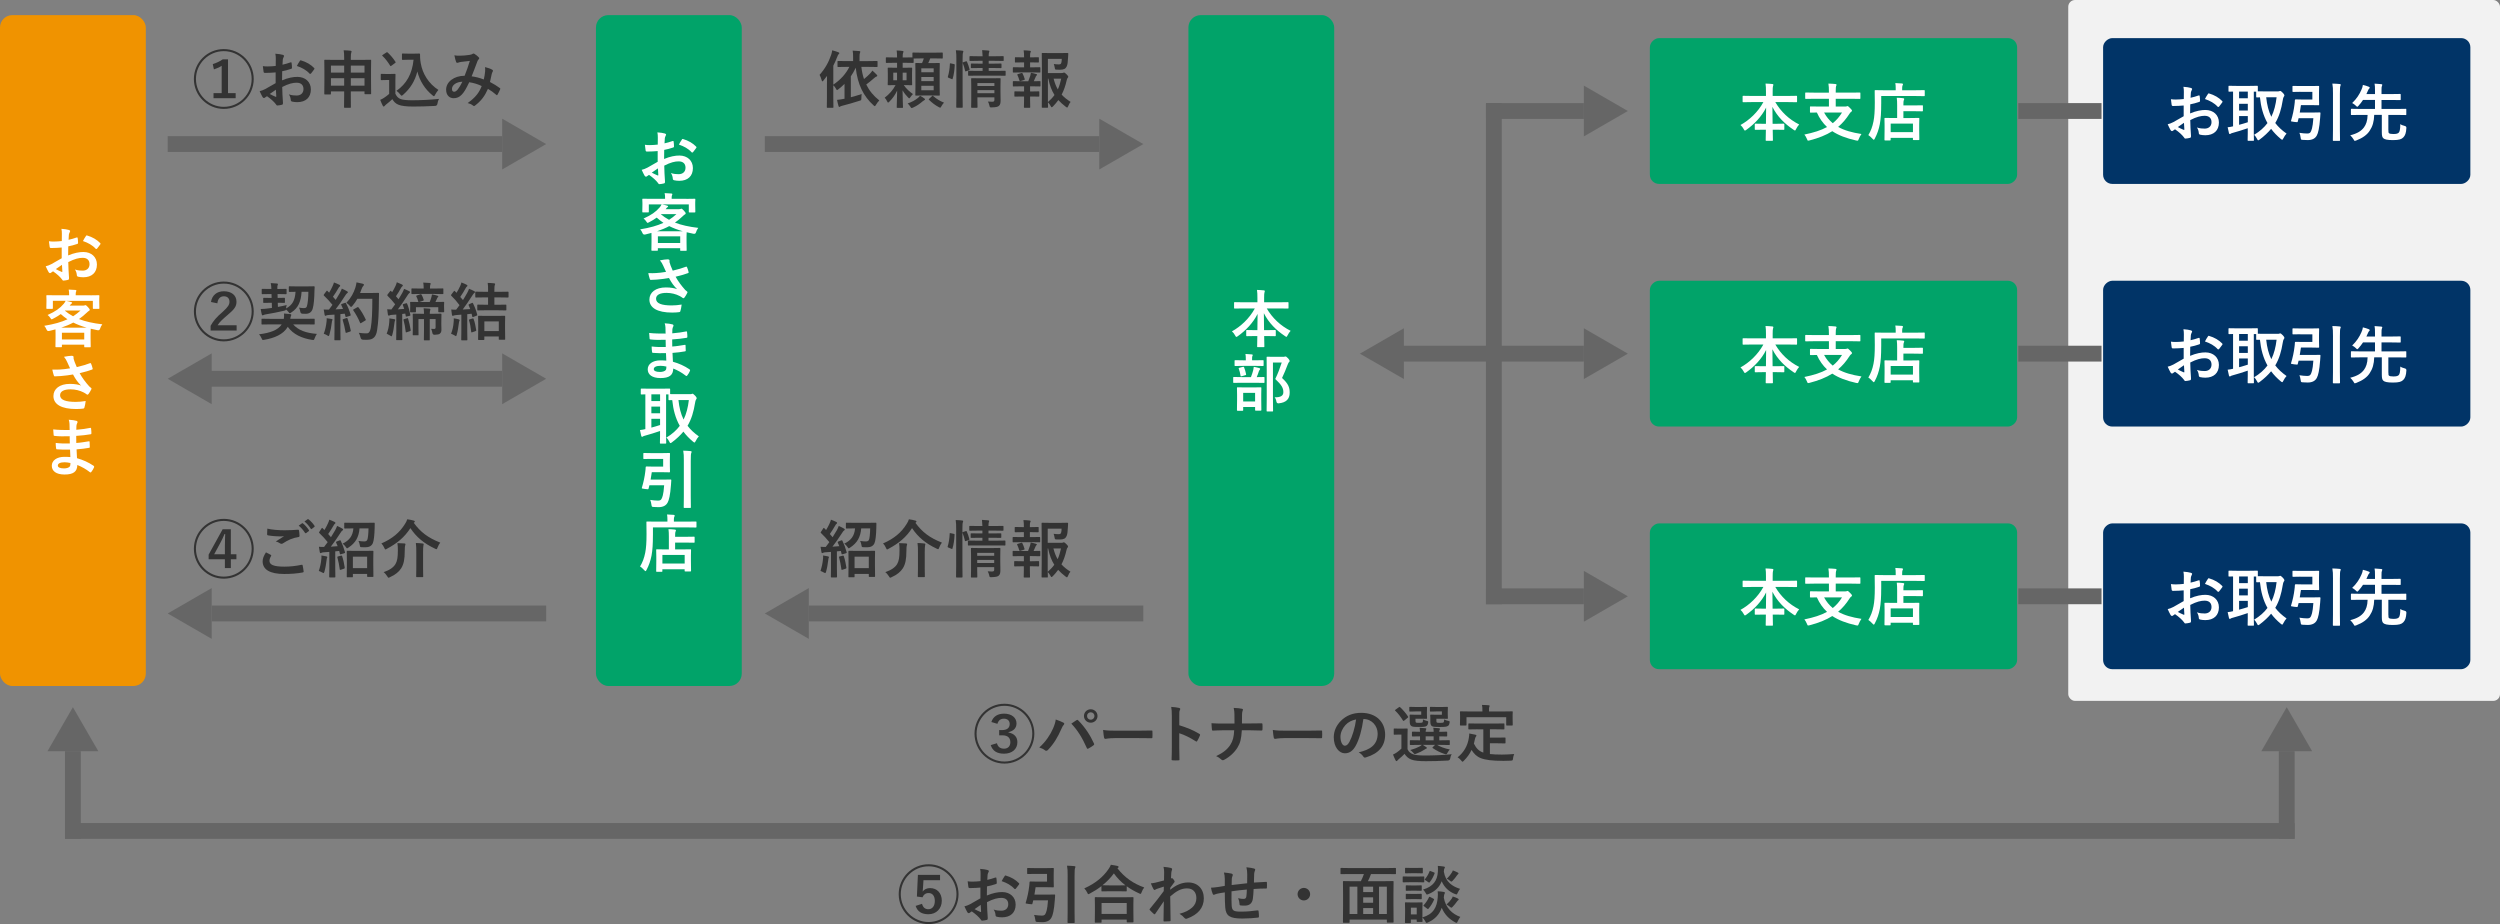 <?xml version="1.0" encoding="UTF-8"?>
<svg id="_レイヤー_2" data-name="レイヤー 2" xmlns="http://www.w3.org/2000/svg" viewBox="0 0 1434.63 530.29">
  <rect x="0" y="0" width="1434.63" height="530.29" fill="#808080" stroke="none"/>
  <defs>
    <style>
      .cls-1 {
        fill: #f09300;
      }

      .cls-2 {
        fill: #01a369;
      }

      .cls-3 {
        fill: #fff;
      }

      .cls-4 {
        fill: #666;
      }

      .cls-5 {
        fill: #f2f2f2;
      }

      .cls-6 {
        fill: #013467;
      }

      .cls-7 {
        fill: #333;
      }
    </style>
  </defs>
  <g id="_レイヤー_1-2" data-name="レイヤー 1">
    <g>
      <rect class="cls-1" y="8.67" width="83.67" height="384.99" rx="7.1" ry="7.1"/>
      <g>
        <path class="cls-3" d="M35.39,142.04c-1.8.14-3.64.29-6.05.29-.61,0-.79-.22-.86-.76-.11-.68-.25-1.87-.4-3.13.94.14,1.87.18,2.81.18,1.51,0,3.06-.14,4.57-.29,0-1.19.04-2.56.04-4.1,0-.94-.04-1.98-.25-2.92,1.8.11,3.31.36,4.28.65.43.11.72.36.72.68,0,.14-.07.32-.22.58-.25.47-.43.94-.5,1.4-.11.94-.14,1.84-.18,2.99,1.58-.32,3.06-.79,4.61-1.33.32-.11.58-.04.61.32.14.9.22,1.87.22,2.81,0,.36-.11.47-.47.58-2.38.76-2.99.94-5.15,1.37-.04,1.73-.04,3.49-.07,5.22,3.38-1.44,6.55-2.02,8.85-1.98,4.46.04,7.67,2.88,7.67,7.2,0,4.61-2.95,7.31-7.81,7.31-1.04,0-2.2-.14-2.95-.32-.58-.14-.79-.5-.79-1.08-.07-.79-.32-2.02-1.08-3.06,1.73.58,3.17.65,4.5.65,2.02,0,3.89-1.15,3.89-3.71,0-2.34-1.44-3.64-3.96-3.64-2.05,0-4.54.54-8.24,2.45.04,1.51.07,2.74.14,4.32.11,1.58.29,3.85.29,4.68,0,.5.07,1.04-.54,1.19-.79.22-1.94.4-2.66.43-.4.04-.54-.25-.86-.72-.97-1.33-2.84-3.06-5.11-4.61-.4.22-.83.5-1.15.79-.18.18-.43.25-.61.25-.29,0-.58-.22-.79-.58-.4-.65-1.12-2.16-1.66-3.35.94-.22,2.12-.61,3.31-1.26,1.55-.86,3.24-1.84,5.87-3.35v-6.16ZM32.04,154.42c1.01.54,2.23,1.15,3.38,1.62.29.07.4.04.36-.29-.07-.94-.14-2.59-.22-3.78-1.01.68-2.23,1.51-3.53,2.45ZM49.25,135.52c.25-.4.36-.5.61-.43,3.31.97,5.76,2.48,7.63,4.39.14.14.22.25.22.36s-.07.22-.14.36c-.47.72-1.4,1.84-1.94,2.56-.11.14-.61.18-.72,0-1.91-2.12-4.43-3.46-7.31-4.43.47-.97,1.04-1.91,1.66-2.81Z"/>
        <path class="cls-3" d="M51.88,169.47c3.35,0,4.54-.07,4.75-.07.36,0,.4.04.4.4,0,.22-.07.83-.07,1.73v1.48c0,3.06.07,3.64.07,3.85,0,.36-.04.4-.4.4h-2.95c-.36,0-.4-.04-.4-.4v-4.21h-15.3c1.01.18,2.02.47,2.92.72.32.11.5.22.5.43s-.18.36-.43.5-.4.36-.68.72l-.29.36h7.63c.47,0,.72-.07.9-.14.22-.07.32-.14.5-.14.22,0,.54.14,1.44,1.12.86.97,1.01,1.22,1.01,1.58,0,.29-.11.47-.47.61-.29.14-.61.43-1.26,1.04-1.44,1.37-2.88,2.56-4.43,3.64,3.74,1.44,8.14,2.41,13.39,3.02-.61.83-1.01,1.58-1.37,2.7q-.29.9-1.4.68c-1.37-.25-2.66-.54-3.89-.86-.04.43-.07,1.22-.07,2.56v2.84c0,3.74.07,4.68.07,4.86,0,.36-.04.4-.4.4h-2.92c-.36,0-.4-.04-.4-.4v-1.12h-12.81v1.04c0,.4-.04.43-.4.43h-2.88c-.4,0-.43-.04-.43-.43,0-.18.07-1.12.07-4.79v-2.45c0-1.22-.04-2.05-.04-2.56-1.15.32-2.3.61-3.56.9q-1.12.25-1.51-.68c-.36-.94-.86-1.66-1.37-2.27,5.51-.9,9.75-2.09,13.32-3.74-1.37-.9-2.63-1.91-3.85-2.99-1.3.94-2.77,1.84-4.39,2.66-.47.22-.68.36-.86.36-.22,0-.32-.18-.58-.58-.54-.86-1.15-1.51-1.73-1.91,4.43-1.98,7.09-3.85,9.29-6.44.36-.47.72-.97,1.08-1.69h-7.34v4.21c0,.36-.04.4-.4.4h-2.95c-.36,0-.4-.04-.4-.4,0-.25.07-.79.07-3.85v-1.19c0-1.19-.07-1.76-.07-2.02,0-.36.04-.4.4-.4.22,0,1.4.07,4.75.07h7.92v-.58c0-.97-.04-1.76-.25-2.7,1.26.04,2.63.11,3.85.22.4.04.58.18.58.36,0,.25-.11.43-.22.68-.11.32-.18.68-.18,1.48v.54h8.42ZM49.79,188.05c-2.92-.83-5.47-1.8-7.74-2.95-2.05,1.12-4.36,2.09-6.95,2.95h14.69ZM35.53,194.81h12.81v-3.85h-12.81v3.85ZM37.22,178.29c1.44,1.22,2.99,2.27,4.72,3.2,1.51-.97,2.92-2.05,4.25-3.28h-8.89l-.07.07Z"/>
        <path class="cls-3" d="M38.52,207.67c-.5-1.04-.86-1.8-1.8-2.92,1.76-.32,3.31-.58,4.28-.58s1.22.25,1.22.76c0,.32-.04.68.04,1.01.11.43.25.94.58,1.8.43,1.08.76,1.94,1.22,2.92,3.28-.76,5.65-1.51,7.52-2.23.36-.18.47-.14.68.25.36.68.68,1.94.9,2.77.11.36-.04.54-.29.61-1.73.65-3.82,1.3-7.16,2.09,1.48,2.66,3.28,5.11,5.51,7.59.29.29.61.54.94.79.22.18.36.29.36.47,0,.25-.11.43-.22.61-.25.61-.97,1.76-1.4,2.34-.29.4-.47.54-.72.54-.18,0-.29-.07-.58-.29-.47-.32-.79-.58-1.48-.94-2.34-1.22-4.97-1.84-7.63-1.84-3.74,0-6.01,1.12-6.01,3.38,0,2.7,3.28,3.82,8.93,3.82,1.76,0,3.89-.18,5.76-.5-.14,1.44-.5,3.06-.76,3.85-.11.36-.25.43-.68.5-.65.11-2.48.25-4,.25-8.49,0-13.07-2.7-13.07-7.45,0-4.1,3.53-6.98,9.47-6.98,2.92,0,4.93.43,6.41.97-1.76-1.66-3.2-3.64-4.64-6.37-2.27.4-4.36.68-6.95.9-.97.07-2.63.18-3.53.18-.32,0-.47-.22-.58-.65-.36-1.12-.54-1.87-.83-3.24,1.84.07,3.31.04,4.5-.04,1.51-.07,3.31-.29,5.69-.68-.61-1.3-1.12-2.34-1.69-3.71Z"/>
        <path class="cls-3" d="M40.18,257.99c-2.48.07-4.93.07-7.42-.14-.4,0-.54-.14-.58-.61-.14-.79-.22-2.23-.22-3.06,2.66.32,5.4.4,8.1.29-.04-1.37-.04-2.77-.07-4.14-3.46.11-6.05.11-8.6-.18-.4,0-.58-.14-.61-.5-.11-.9-.18-1.76-.25-3.24,3.13.36,6.26.36,9.43.36,0-1.33-.04-2.27-.07-3.49-.07-.83-.14-1.48-.43-2.41,1.91.11,3.46.32,4.54.65.43.14.65.65.4,1.08-.25.5-.5,1.12-.54,1.73-.04.72-.04,1.22-.07,2.3,3.35-.25,5.76-.65,7.88-1.08.43-.11.58,0,.61.43.14,1.01.18,1.98.18,2.63,0,.47-.11.54-.4.58-2.56.43-4.86.72-8.32.94,0,1.44.04,2.77.04,4.07,2.74-.18,4.46-.54,7.06-.94.43-.11.54-.04.58.29.04.68.11,1.87.11,2.95,0,.36-.14.47-.54.5-2.38.4-4.03.65-7.05.86.07,1.66.14,3.42.25,5.08,3.46.97,6.41,2.27,9.54,4.36.36.32.36.43.25.86-.25.68-1.01,2.02-1.58,2.66-.14.22-.29.29-.47.29-.11,0-.25-.04-.4-.18-2.2-1.73-4.43-2.99-7.16-4.1-.04,3.89-2.38,5.47-7.31,5.47s-7.34-2.05-7.34-5.04,2.84-5.11,7.2-5.11c.9,0,1.76,0,3.46.14-.07-1.58-.14-3.06-.18-4.28ZM37.08,265.27c-2.63,0-3.89.76-3.89,1.91,0,.94,1.08,1.62,3.56,1.62,1.44,0,2.77-.43,3.28-1.08.29-.4.4-1.01.4-2.02-1.04-.25-2.34-.43-3.35-.43Z"/>
      </g>
      <g>
        <polygon class="cls-4" points="41.83 405.82 27.26 431.07 37.29 431.07 46.38 431.07 56.41 431.07 41.83 405.82"/>
        <rect class="cls-4" x="37.29" y="431.07" width="9.08" height="50.32"/>
      </g>
      <rect class="cls-5" x="1186.87" width="247.76" height="402.21" rx="3.9" ry="3.9"/>
      <rect class="cls-2" x="341.99" y="8.67" width="83.67" height="384.99" rx="7.1" ry="7.1"/>
      <g>
        <path class="cls-3" d="M377.38,86.69c-1.8.14-3.64.29-6.05.29-.61,0-.79-.22-.86-.76-.11-.68-.25-1.87-.4-3.13.94.14,1.87.18,2.81.18,1.51,0,3.06-.14,4.57-.29,0-1.19.04-2.56.04-4.1,0-.94-.04-1.98-.25-2.92,1.8.11,3.31.36,4.28.65.43.11.72.36.72.68,0,.14-.07.32-.22.58-.25.47-.43.94-.5,1.4-.11.94-.14,1.84-.18,2.99,1.58-.32,3.06-.79,4.61-1.33.32-.11.58-.04.61.32.14.9.22,1.87.22,2.81,0,.36-.11.47-.47.58-2.38.76-2.99.94-5.15,1.37-.04,1.73-.04,3.49-.07,5.22,3.38-1.44,6.55-2.02,8.86-1.98,4.46.04,7.67,2.88,7.67,7.2,0,4.61-2.95,7.31-7.81,7.31-1.04,0-2.2-.14-2.95-.32-.58-.14-.79-.5-.79-1.08-.07-.79-.32-2.02-1.08-3.06,1.73.58,3.17.65,4.5.65,2.02,0,3.89-1.15,3.89-3.71,0-2.34-1.44-3.64-3.96-3.64-2.05,0-4.54.54-8.24,2.45.04,1.51.07,2.74.14,4.32.11,1.58.29,3.85.29,4.68,0,.5.07,1.04-.54,1.19-.79.22-1.94.4-2.66.43-.4.04-.54-.25-.86-.72-.97-1.33-2.84-3.06-5.11-4.61-.4.22-.83.5-1.15.79-.18.18-.43.25-.61.25-.29,0-.58-.22-.79-.58-.4-.65-1.12-2.16-1.66-3.35.94-.22,2.12-.61,3.31-1.26,1.55-.86,3.24-1.84,5.87-3.35v-6.16ZM374.03,99.07c1.01.54,2.23,1.15,3.38,1.62.29.07.4.04.36-.29-.07-.94-.14-2.59-.22-3.78-1.01.68-2.23,1.51-3.53,2.45ZM391.24,80.17c.25-.4.36-.5.61-.43,3.31.97,5.76,2.48,7.63,4.39.14.14.22.25.22.36s-.07.22-.14.36c-.47.72-1.4,1.84-1.94,2.56-.11.14-.61.18-.72,0-1.91-2.12-4.43-3.46-7.31-4.43.47-.97,1.04-1.91,1.66-2.81Z"/>
        <path class="cls-3" d="M393.87,114.12c3.35,0,4.54-.07,4.75-.07.36,0,.4.04.4.4,0,.22-.07.83-.07,1.73v1.48c0,3.06.07,3.64.07,3.85,0,.36-.04.4-.4.4h-2.95c-.36,0-.4-.04-.4-.4v-4.21h-15.3c1.01.18,2.02.47,2.92.72.32.11.5.22.5.43s-.18.36-.43.5-.4.36-.68.72l-.29.36h7.63c.47,0,.72-.07.9-.14.22-.07.32-.14.5-.14.22,0,.54.14,1.44,1.12.86.97,1.01,1.22,1.01,1.58,0,.29-.11.47-.47.61-.29.14-.61.43-1.26,1.04-1.44,1.37-2.88,2.56-4.43,3.64,3.74,1.44,8.14,2.41,13.39,3.02-.61.83-1.01,1.58-1.37,2.7q-.29.9-1.4.68c-1.37-.25-2.66-.54-3.89-.86-.04.43-.07,1.22-.07,2.56v2.84c0,3.74.07,4.68.07,4.86,0,.36-.04.4-.4.4h-2.92c-.36,0-.4-.04-.4-.4v-1.12h-12.81v1.04c0,.4-.04.43-.4.43h-2.88c-.4,0-.43-.04-.43-.43,0-.18.07-1.12.07-4.79v-2.45c0-1.22-.04-2.05-.04-2.56-1.15.32-2.3.61-3.56.9q-1.12.25-1.51-.68c-.36-.94-.86-1.66-1.37-2.27,5.51-.9,9.75-2.09,13.32-3.74-1.37-.9-2.63-1.91-3.85-2.99-1.3.94-2.77,1.84-4.39,2.66-.47.22-.68.36-.86.36-.22,0-.32-.18-.58-.58-.54-.86-1.15-1.51-1.73-1.91,4.43-1.98,7.09-3.85,9.29-6.44.36-.47.72-.97,1.08-1.69h-7.34v4.21c0,.36-.04.4-.4.4h-2.95c-.36,0-.4-.04-.4-.4,0-.25.07-.79.07-3.85v-1.19c0-1.19-.07-1.76-.07-2.02,0-.36.04-.4.4-.4.22,0,1.4.07,4.75.07h7.92v-.58c0-.97-.04-1.76-.25-2.7,1.26.04,2.63.11,3.85.22.4.04.58.18.58.36,0,.25-.11.43-.22.68-.11.32-.18.68-.18,1.48v.54h8.42ZM391.78,132.7c-2.92-.83-5.47-1.8-7.74-2.95-2.05,1.12-4.36,2.09-6.95,2.95h14.69ZM377.53,139.46h12.81v-3.85h-12.81v3.85ZM379.22,122.94c1.44,1.22,2.99,2.27,4.72,3.2,1.51-.97,2.92-2.05,4.25-3.28h-8.89l-.07.07Z"/>
        <path class="cls-3" d="M380.51,152.32c-.5-1.04-.86-1.8-1.8-2.92,1.76-.32,3.31-.58,4.28-.58s1.22.25,1.22.76c0,.32-.04.68.04,1.01.11.43.25.94.58,1.8.43,1.08.76,1.94,1.22,2.92,3.28-.76,5.65-1.51,7.52-2.23.36-.18.47-.14.68.25.36.68.68,1.94.9,2.77.11.36-.04.54-.29.61-1.73.65-3.82,1.3-7.16,2.09,1.48,2.66,3.28,5.11,5.51,7.59.29.29.61.54.94.79.22.18.36.29.36.47,0,.25-.11.43-.21.61-.25.61-.97,1.76-1.4,2.34-.29.4-.47.54-.72.54-.18,0-.29-.07-.58-.29-.47-.32-.79-.58-1.48-.94-2.34-1.22-4.97-1.84-7.63-1.84-3.74,0-6.01,1.12-6.01,3.38,0,2.7,3.28,3.82,8.93,3.82,1.76,0,3.89-.18,5.76-.5-.14,1.44-.5,3.06-.76,3.85-.11.36-.25.43-.68.5-.65.11-2.48.25-4,.25-8.49,0-13.07-2.7-13.07-7.45,0-4.1,3.53-6.98,9.47-6.98,2.92,0,4.93.43,6.41.97-1.76-1.66-3.2-3.64-4.64-6.37-2.27.4-4.36.68-6.95.9-.97.07-2.63.18-3.53.18-.32,0-.47-.22-.58-.65-.36-1.12-.54-1.87-.83-3.24,1.83.07,3.31.04,4.5-.04,1.51-.07,3.31-.29,5.69-.68-.61-1.3-1.12-2.34-1.69-3.71Z"/>
        <path class="cls-3" d="M382.17,202.64c-2.48.07-4.93.07-7.42-.14-.4,0-.54-.14-.58-.61-.14-.79-.22-2.23-.22-3.06,2.66.32,5.4.4,8.1.29-.04-1.37-.04-2.77-.07-4.14-3.46.11-6.05.11-8.6-.18-.4,0-.58-.14-.61-.5-.11-.9-.18-1.76-.25-3.24,3.13.36,6.26.36,9.43.36,0-1.33-.04-2.27-.07-3.49-.07-.83-.14-1.48-.43-2.41,1.91.11,3.46.32,4.54.65.43.14.65.65.4,1.08-.25.5-.5,1.12-.54,1.73-.04.72-.04,1.22-.07,2.3,3.35-.25,5.76-.65,7.88-1.08.43-.11.58,0,.61.43.14,1.01.18,1.98.18,2.63,0,.47-.11.54-.39.58-2.56.43-4.86.72-8.32.94,0,1.44.04,2.77.04,4.07,2.74-.18,4.46-.54,7.05-.94.43-.11.54-.04.58.29.04.68.11,1.87.11,2.95,0,.36-.14.47-.54.5-2.38.4-4.03.65-7.06.86.07,1.66.14,3.42.25,5.08,3.46.97,6.41,2.27,9.54,4.36.36.32.36.43.25.86-.25.68-1.01,2.02-1.58,2.66-.14.22-.29.29-.47.29-.11,0-.25-.04-.4-.18-2.2-1.73-4.43-2.99-7.16-4.1-.04,3.89-2.38,5.47-7.31,5.47s-7.34-2.05-7.34-5.04,2.84-5.11,7.2-5.11c.9,0,1.76,0,3.46.14-.07-1.58-.14-3.06-.18-4.28ZM379.07,209.92c-2.63,0-3.89.76-3.89,1.91,0,.94,1.08,1.62,3.56,1.62,1.44,0,2.77-.43,3.28-1.08.29-.4.4-1.01.4-2.02-1.04-.25-2.34-.43-3.35-.43Z"/>
        <path class="cls-3" d="M396.03,226.19c.47,0,.72-.04.86-.11.18-.11.36-.14.54-.14.25,0,.61.25,1.51,1.15.54.61.86,1.08.86,1.37s-.18.58-.39.86c-.25.32-.4.97-.54,1.84-.83,5.15-2.05,9.36-4.32,13.17,1.66,2.2,3.78,4.18,6.48,6.08-.58.58-1.33,1.66-1.87,2.77-.25.5-.4.76-.65.76-.18,0-.43-.18-.83-.5-2.16-1.8-4-3.71-5.51-5.76-1.73,2.09-3.89,4.14-6.59,6.16-.4.29-.61.43-.79.43-.29,0-.43-.29-.72-.86-.47-.9-1.01-1.73-1.69-2.27,3.28-1.98,5.79-4.21,7.7-6.77-2.45-4.36-3.78-9.29-4.32-14.76-1.12,0-1.62.04-1.76.04-.36,0-.4-.04-.4-.43v-2.88h-1.37v24.01c0,2.45.07,3.6.07,3.82,0,.36-.04.4-.4.4h-2.81c-.36,0-.4-.04-.4-.4,0-.25.07-1.37.07-3.82v-3.02c-2.63.94-6.23,2.02-8.57,2.66-.72.18-1.01.32-1.15.43-.18.14-.36.25-.58.25s-.4-.14-.47-.47c-.25-.97-.54-2.27-.76-3.42,1.26-.14,1.98-.25,3.1-.54v-19.94c-1.44.04-2.09.07-2.23.07-.36,0-.4-.04-.4-.4v-2.56c0-.4.04-.43.4-.43.22,0,1.3.07,4.43.07h7.16c3.17,0,4.25-.07,4.46-.07.36,0,.4.04.4.43v2.74c.58.04,1.66.04,3.67.04h7.77ZM378.79,230.15v-3.85h-5v3.85h5ZM378.79,237.17v-3.85h-5v3.85h5ZM378.79,240.34h-5v5.04c1.66-.43,3.42-.97,5-1.48v-3.56ZM389.33,229.57c.47,4.39,1.37,8.03,2.95,11.19,1.58-3.24,2.52-6.91,3.02-11.19h-5.98Z"/>
        <path class="cls-3" d="M373.67,263.34c-2.95,0-3.89.07-4.1.07-.36,0-.4-.04-.4-.4v-2.66c0-.36.04-.4.4-.4.22,0,1.15.07,4.1.07h6.59c2.52,0,3.64-.07,3.85-.07.32,0,.36.04.36.4,0,.22-.07,1.19-.07,3.28v3.74c0,2.12.07,3.06.07,3.28,0,.36-.04.4-.36.4-.22,0-1.33-.07-3.85-.07h-6.23c-.18,1.44-.4,2.84-.68,4.25h7.63c2.73,0,3.6-.07,3.81-.07.36,0,.43.07.43.47l-.18,2.63c-.43,5.98-1.15,8.71-1.87,10.04-.9,1.8-2.66,2.74-5.26,2.74-.86,0-1.84-.04-2.77-.11-1.08-.07-1.12-.07-1.3-1.22-.18-1.26-.4-2.12-.72-2.84,1.73.25,3.06.4,4.36.4,1.08.04,1.66-.25,2.02-.79.5-.83,1.26-2.38,1.62-7.99h-8.46l-.5,1.94c-.11.4-.14.43-2.02.18-1.83-.22-1.94-.29-1.83-.65.97-3.2,1.66-6.48,1.98-9.29.11-.79.22-1.66.22-2.48,0-.36.14-.5.5-.5.21,0,1.29.07,3.46.07h6.08v-4.39h-6.88ZM392.43,264.67c0-3.17-.04-4.28-.36-6.05,1.4.04,3.02.11,4.25.25.36.04.58.18.58.36,0,.25-.11.47-.22.72-.18.47-.29,1.37-.29,4.61v20.41c0,3.92.07,5.94.07,6.12,0,.36-.04.4-.4.4h-3.31c-.36,0-.4-.04-.4-.4,0-.22.07-2.16.07-6.08v-20.34Z"/>
        <path class="cls-3" d="M374.68,307.19c0,4.86-.22,8.5-.79,11.59-.58,3.02-1.48,5.62-2.88,8.28-.25.47-.4.72-.58.72-.14,0-.36-.22-.72-.58-.83-.9-1.76-1.73-2.41-2.12,1.4-2.34,2.34-4.75,2.95-7.85.54-2.66.76-5.98.76-10.76,0-4.54-.07-6.59-.07-6.8,0-.36.04-.4.36-.4.22,0,1.44.07,4.86.07h6.84v-1.19c0-1.08-.04-2.02-.22-2.92,1.33.04,2.59.11,3.82.22.36.04.58.18.58.4,0,.25-.07.47-.22.68-.14.25-.25.76-.25,1.55v1.26h7.78c3.42,0,4.57-.07,4.82-.07.32,0,.36.04.36.4v2.66c0,.36-.04.4-.36.4-.25,0-1.4-.07-4.82-.07h-19.8v4.54ZM376.95,328.14c-.36,0-.4-.04-.4-.4,0-.22.07-1.08.07-5.76v-2.63c0-2.59-.07-3.49-.07-3.74,0-.36.04-.4.4-.4.22,0,1.4.07,4.79.07h2.09v-7.27c0-1.69-.04-3.1-.22-4.36,1.33.04,2.34.07,3.67.25.36.04.61.18.61.36,0,.36-.11.54-.22.79-.22.43-.25,1.4-.25,2.77v.22h6.01c3.38,0,4.57-.07,4.79-.07.36,0,.4.04.4.4v2.66c0,.36-.04.4-.4.4-.22,0-1.4-.07-4.79-.07h-6.01v3.92h3.92c3.42,0,4.61-.07,4.82-.07.36,0,.4.04.4.4,0,.22-.07,1.15-.07,3.24v2.99c0,4.61.07,5.51.07,5.72,0,.32-.04.36-.4.36h-2.88c-.36,0-.4-.04-.4-.36v-.9h-12.78v1.08c0,.36-.04.4-.4.4h-2.77ZM380.12,323.39h12.78v-4.93h-12.78v4.93Z"/>
      </g>
      <rect class="cls-2" x="681.97" y="8.67" width="83.67" height="384.99" rx="7.1" ry="7.1"/>
      <rect class="cls-2" x="1010.32" y="-41.67" width="83.67" height="210.75" rx="5.26" ry="5.26" transform="translate(1115.86 -988.45) rotate(90)"/>
      <rect class="cls-2" x="1010.32" y="97.57" width="83.67" height="210.75" rx="5.26" ry="5.26" transform="translate(1255.1 -849.21) rotate(90)"/>
      <rect class="cls-2" x="1010.32" y="236.81" width="83.67" height="210.75" rx="5.26" ry="5.26" transform="translate(1394.34 -709.97) rotate(90)"/>
      <g>
        <path class="cls-3" d="M713.18,177c-3.28,0-4.39.07-4.61.07-.36,0-.4-.04-.4-.4v-2.88c0-.36.04-.4.4-.4.22,0,1.33.07,4.61.07h8.39v-2.41c0-2.05-.04-3.28-.25-4.68,1.3.04,2.7.11,3.96.25.32.04.54.18.54.36,0,.32-.14.65-.22.94-.11.47-.18,1.12-.18,3.02v2.52h8.96c3.28,0,4.43-.07,4.64-.07.36,0,.4.04.4.4v2.88c0,.36-.04.4-.4.4-.21,0-1.37-.07-4.64-.07h-7.45c3.24,5.54,7.88,9.93,13.71,12.85-.65.68-1.26,1.58-1.76,2.59-.29.58-.43.86-.68.86-.14,0-.4-.14-.76-.4-5.04-3.35-9.36-7.56-12.17-13.17,0,2.99.07,6.52.11,9.72h1.87c3.17,0,4.21-.07,4.43-.07.4,0,.43.04.43.4v2.74c0,.36-.04.4-.43.4-.22,0-1.26-.07-4.43-.07h-1.8c.04,3.06.11,5.4.11,6.01,0,.32-.04.36-.4.36h-3.35c-.36,0-.4-.04-.4-.36,0-.61.04-2.95.11-6.01h-1.55c-3.17,0-4.21.07-4.43.07-.36,0-.4-.04-.4-.4v-2.74c0-.36.04-.4.4-.4.22,0,1.26.07,4.43.07h1.58c.07-3.06.11-6.37.11-9.32-2.59,5.22-6.84,9.57-11.34,12.78-.4.29-.65.43-.83.43-.22,0-.4-.22-.68-.79-.54-1.01-1.12-1.76-1.87-2.41,5.04-2.74,10.04-7.42,13.14-13.14h-6.91Z"/>
        <path class="cls-3" d="M712.64,219.65c-3.28,0-4.39.07-4.61.07-.32,0-.36-.04-.36-.4v-2.59c0-.36.04-.4.36-.4.22,0,1.33.07,4.61.07h5.22c.65-1.66,1.01-2.88,1.33-4.1.14-.54.22-1.04.29-1.8.97.18,2.2.43,3.13.72.32.11.54.22.54.47s-.14.43-.29.58c-.22.22-.36.54-.47.83-.32,1.04-.68,2.05-1.22,3.31,2.81,0,3.85-.07,4.07-.07.36,0,.4.04.4.4v2.59c0,.36-.04.4-.4.4-.22,0-1.33-.07-4.57-.07h-8.03ZM713.29,209.97c-3.17,0-4.21.07-4.43.07-.36,0-.4-.04-.4-.4v-2.52c0-.4.04-.43.4-.43.22,0,1.26.07,4.43.07h1.62v-.65c0-1.3-.04-2.16-.22-2.99,1.29.04,2.41.14,3.63.25.36.04.58.18.58.32,0,.25-.11.43-.25.72-.11.25-.14.68-.14,1.73v.61h1.83c3.13,0,4.18-.07,4.39-.07.36,0,.4.04.4.43v2.52c0,.36-.04.4-.4.4-.22,0-1.26-.07-4.39-.07h-7.05ZM710.23,235.71c-.36,0-.4-.04-.4-.36,0-.25.07-1.15.07-6.08v-2.59c0-2.81-.07-3.78-.07-4.03,0-.36.04-.4.4-.4.25,0,1.19.07,4,.07h5.18c2.81,0,3.78-.07,4-.07.4,0,.43.04.43.4,0,.22-.07,1.22-.07,3.53v2.99c0,4.93.07,5.83.07,6.05,0,.4-.04.43-.43.43h-2.77c-.36,0-.4-.04-.4-.43v-1.66h-6.84v1.8c0,.32-.04.36-.4.36h-2.77ZM712.53,215.91c-.54.14-.58.07-.65-.36-.21-1.33-.54-2.77-1.01-3.96-.14-.4-.07-.4.4-.54l1.98-.54c.43-.11.54-.07.68.29.43,1.12.9,2.59,1.15,3.96.07.4,0,.4-.43.54l-2.12.61ZM713.4,230.38h6.84v-4.93h-6.84v4.93ZM736.25,204.79c.43,0,.76-.04.9-.11.22-.07.36-.11.54-.11.29,0,.58.14,1.51,1.08.76.86.86,1.19.86,1.48s-.14.47-.32.65c-.25.18-.43.5-.76,1.33-1.04,2.77-2.05,5.22-3.28,7.81,3.67,3.31,4.39,5.47,4.39,8.42,0,3.74-2.12,5.72-6.33,6.12q-1.12.11-1.3-1.08c-.18-1.04-.54-1.84-1.01-2.38,3.38.07,5-.83,5-2.95,0-2.27-.83-4.03-4.64-7.56,1.48-3.06,2.63-6.05,3.71-9.43h-5.04v20.16c0,4.82.07,7.34.07,7.52,0,.36-.04.4-.39.4h-2.88c-.4,0-.43-.04-.43-.4,0-.22.07-2.59.07-7.49v-15.55c0-4.93-.07-7.34-.07-7.6,0-.36.04-.4.43-.4.22,0,1.19.07,3.2.07h5.76Z"/>
      </g>
      <g>
        <path class="cls-7" d="M145.6,45.33c0,9.47-7.7,17.17-17.17,17.17s-17.17-7.7-17.17-17.17,7.7-17.17,17.17-17.17,17.17,7.7,17.17,17.17ZM112.45,45.33c0,8.78,7.2,15.98,15.98,15.98s15.98-7.2,15.98-15.98-7.2-15.98-15.98-15.98-15.98,7.2-15.98,15.98ZM130.85,53.43h4.39v2.92h-12.71v-2.92h4.68v-15.66c-1.12.76-2.84,1.55-4.46,2.05l-.65-3.02c2.05-.68,4-1.55,5.69-2.74h3.06v19.37Z"/>
        <path class="cls-7" d="M158.15,41.55c-1.8.14-3.64.29-6.05.29-.61,0-.79-.22-.86-.76-.11-.68-.25-1.87-.4-3.13.94.14,1.87.18,2.81.18,1.51,0,3.06-.14,4.57-.29,0-1.19.04-2.56.04-4.1,0-.94-.04-1.98-.25-2.92,1.8.11,3.31.36,4.28.65.43.11.72.36.72.68,0,.14-.07.32-.22.58-.25.47-.43.94-.5,1.4-.11.94-.14,1.84-.18,2.99,1.58-.32,3.06-.79,4.61-1.33.32-.11.58-.04.61.32.14.9.22,1.87.22,2.81,0,.36-.11.47-.47.58-2.38.76-2.99.94-5.15,1.37-.04,1.73-.04,3.49-.07,5.22,3.38-1.44,6.55-2.02,8.86-1.98,4.46.04,7.67,2.88,7.67,7.2,0,4.61-2.95,7.31-7.81,7.31-1.04,0-2.2-.14-2.95-.32-.58-.14-.79-.5-.79-1.08-.07-.79-.32-2.02-1.08-3.06,1.73.58,3.17.65,4.5.65,2.02,0,3.89-1.15,3.89-3.71,0-2.34-1.44-3.64-3.96-3.64-2.05,0-4.54.54-8.24,2.45.04,1.51.07,2.74.14,4.32.11,1.58.29,3.85.29,4.68,0,.5.07,1.04-.54,1.19-.79.22-1.94.4-2.66.43-.4.04-.54-.25-.86-.72-.97-1.33-2.84-3.06-5.11-4.61-.4.22-.83.5-1.15.79-.18.18-.43.25-.61.25-.29,0-.58-.22-.79-.58-.4-.65-1.12-2.16-1.66-3.35.94-.22,2.12-.61,3.31-1.26,1.55-.86,3.24-1.84,5.87-3.35v-6.16ZM154.8,53.93c1.01.54,2.23,1.15,3.38,1.62.29.07.4.04.36-.29-.07-.94-.14-2.59-.22-3.78-1.01.68-2.23,1.51-3.53,2.45ZM172.01,35.04c.25-.4.36-.5.61-.43,3.31.97,5.76,2.48,7.63,4.39.14.14.22.25.22.36s-.07.22-.14.36c-.47.72-1.4,1.84-1.94,2.56-.11.14-.61.18-.72,0-1.91-2.12-4.43-3.46-7.31-4.43.47-.97,1.04-1.91,1.66-2.81Z"/>
        <path class="cls-7" d="M197.5,33.24c0-1.98-.07-3.1-.29-4.39,1.37.04,2.74.11,3.96.25.32.04.58.18.58.36,0,.29-.07.5-.18.76-.18.47-.25,1.26-.25,2.95v1.19h6.33c3.49,0,4.72-.07,4.93-.07.36,0,.4.04.4.4,0,.22-.07,1.55-.07,5.54v5.26c0,6.69.07,7.96.07,8.17,0,.36-.04.4-.4.4h-3.02c-.36,0-.4-.04-.4-.4v-1.22h-7.85v2.34c0,4.28.04,6.48.04,6.66,0,.36-.04.4-.36.4h-3.2c-.32,0-.36-.04-.36-.4,0-.22.07-2.38.07-6.62v-2.38h-7.59v1.37c0,.36-.04.4-.4.4h-3.02c-.36,0-.4-.04-.4-.4,0-.22.07-1.48.07-8.21v-4.68c0-4.68-.07-5.98-.07-6.23,0-.36.04-.4.4-.4.25,0,1.48.07,4.93.07h6.08v-1.12ZM189.91,41.66h7.59v-4.03h-7.59v4.03ZM197.5,49.15v-4.28h-7.59v4.28h7.59ZM201.32,37.63v4.03h7.85v-4.03h-7.85ZM209.17,49.15v-4.28h-7.85v4.28h7.85Z"/>
        <path class="cls-7" d="M226.89,53.83c.76,1.48,1.47,2.38,2.95,2.99,1.26.5,3.53.72,6.66.72,4.64,0,10.11-.25,15.48-.79-.5.76-.83,1.73-.97,2.81q-.18,1.15-1.33,1.22c-4.57.25-8.86.36-12.6.36s-6.69-.32-8.42-1.04c-1.66-.68-2.63-1.69-3.53-3.2-1.12,1.08-2.38,2.16-3.71,3.17-.36.29-.58.5-.72.72-.18.25-.32.36-.54.36-.14,0-.36-.18-.5-.47-.5-.94-.97-2.09-1.48-3.38.94-.43,1.44-.68,2.12-1.12,1.04-.65,2.09-1.48,3.02-2.3v-7.96h-1.76c-1.94,0-2.45.07-2.63.07-.4,0-.43-.04-.43-.43v-2.77c0-.36.04-.4.43-.4.18,0,.68.07,2.63.07h2.3c1.91,0,2.48-.07,2.7-.07.36,0,.4.04.4.4,0,.22-.07,1.22-.07,3.42v7.63ZM224.66,37.7c-.25.18-.36.25-.47.25s-.18-.07-.29-.25c-1.33-2.16-2.81-4.1-4.43-5.62-.29-.25-.21-.36.18-.61l2.02-1.33c.4-.25.47-.29.76-.04,1.66,1.55,3.2,3.31,4.5,5.36.22.32.22.4-.18.68l-2.09,1.55ZM237.4,30.79c1.66,0,2.81-.07,3.28-.07.25,0,.36.18.36.4,0,.83-.04,2.84.43,5.29,1.04,5.98,4.57,11.66,10.11,15.19-.61.68-1.4,1.76-1.91,2.81-.29.54-.43.79-.65.79-.18,0-.43-.14-.79-.47-4.39-3.53-7.34-8.28-8.75-13.68-1.37,5.47-4.03,9.75-8.21,13.39-.4.32-.61.5-.79.5s-.36-.22-.76-.68c-.76-1.01-1.51-1.66-2.23-2.12,5.76-4.03,9-9.65,9.83-17.85h-3.13c-2.23,0-2.88.07-3.1.07-.4,0-.43-.04-.43-.43v-2.81c0-.36.04-.4.43-.4.22,0,.86.07,3.1.07h3.2Z"/>
        <path class="cls-7" d="M278.38,40.94c.07-.79.07-1.48-.04-2.45,1.87.47,3.31,1.01,4.18,1.55.32.18.5.65.25.97-.22.47-.47.86-.58,1.4-.29,1.51-.65,3.1-1.01,4.64,2.05,1.04,4.28,2.45,5.62,3.46.36.22.32.4.22.76-.36.86-1.12,2.38-1.55,3.1-.11.18-.22.25-.32.25-.14,0-.29-.11-.43-.25-1.58-1.37-3.02-2.41-4.71-3.38-1.84,4.14-3.78,6.77-7.27,9.47-.32.25-.5.4-.72.4-.14,0-.29-.07-.54-.25-.97-.79-1.87-1.15-3.13-1.48,4.5-3.13,6.7-6.12,8.06-9.75-1.98-1.01-4.54-1.8-7.13-2.2-1.91,3.96-2.95,5.76-4.39,7.2-1.33,1.4-2.77,1.98-4.61,1.98-2.09,0-4.28-1.44-4.28-4.93,0-4.46,4.61-7.96,10.62-7.96,1.19-2.99,2.09-5.51,2.99-8.53-1.98.22-3.78.43-4.97.58-.5.07-1.04.18-1.62.4-.18.07-.43.14-.65.14-.29,0-.47-.14-.58-.4-.32-.72-.68-2.12-1.04-3.92,1.08.22,2.09.25,3.17.22,1.73,0,3.53-.18,5.58-.47.9-.14,1.3-.32,1.76-.61.14-.11.32-.14.47-.14.18,0,.36.04.5.14.9.54,1.76,1.26,2.45,1.98.22.22.32.4.32.61s-.14.4-.36.61c-.54.5-.68,1.19-.97,1.87-.94,2.45-1.94,5.26-3.02,7.85,2.27.29,4.39.83,6.98,1.8.36-1.66.61-3.02.76-4.64ZM259.37,50.98c0,1.15.4,1.66,1.26,1.66.68,0,1.37-.47,2.09-1.37.83-1.04,1.69-2.48,2.63-4.39-3.67.14-5.98,2.05-5.98,4.1Z"/>
      </g>
      <g>
        <path class="cls-7" d="M145.6,178.74c0,9.47-7.7,17.17-17.17,17.17s-17.17-7.7-17.17-17.17,7.7-17.17,17.17-17.17,17.17,7.7,17.17,17.17ZM112.45,178.74c0,8.78,7.2,15.98,15.98,15.98s15.98-7.2,15.98-15.98-7.2-15.98-15.98-15.98-15.98,7.2-15.98,15.98ZM121.06,173.3c.65-3.92,3.42-6.16,7.38-6.16,4.28,0,7.27,2.2,7.27,5.98,0,2.74-1.22,4.36-4.93,7.49-3.28,2.81-4.86,4.25-5.9,6.05h10.91v3.02h-14.94v-2.7c1.51-2.81,3.49-5.11,6.98-8.06,3.1-2.84,3.85-4.1,3.85-5.79,0-1.94-1.22-3.1-3.2-3.1-2.12,0-3.46,1.4-3.74,4.03l-3.67-.76Z"/>
        <path class="cls-7" d="M155.17,186.15c-3.35,0-4.5.07-4.71.07-.36,0-.4-.04-.4-.4v-2.52c0-.36.04-.4.4-.4.22,0,1.37.07,4.71.07h7.7c.18-.9.18-2.02.11-3.06,1.26.07,2.48.18,3.53.32.4.07.68.25.68.43,0,.25-.14.4-.25.72-.14.29-.25.72-.36,1.58h8.89c3.31,0,4.46-.07,4.68-.07.4,0,.43.04.43.4v2.52c0,.36-.04.4-.43.4-.22,0-1.37-.07-4.68-.07h-7.24c2.95,3.38,7.34,4.97,13.61,5.47-.47.65-.94,1.55-1.26,2.48-.29.79-.36,1.01-.79,1.01-.14,0-.36,0-.76-.07-5.65-.86-10.8-3.13-13.89-7.49-2.56,4.43-7.92,6.52-13.46,7.45-.36.07-.65.11-.79.11-.32,0-.47-.25-.79-.97-.4-.9-.94-1.76-1.44-2.3,6.41-.79,10.83-2.38,13-5.69h-6.48ZM159.27,168.73l.07,2.23h.14c2.63,0,3.46-.07,3.67-.07.32,0,.36.04.36.4v2.16c0,.32-.04.36-.36.36-.22,0-1.04-.07-3.67-.07h-.07l.07,2.38c1.66-.29,3.35-.65,5.04-1.08-.18.47-.29,1.15-.36,1.98,3.56-1.94,5.11-4.54,5.44-9.57-2.41.04-3.28.07-3.46.07-.36,0-.4-.04-.4-.43v-2.41c0-.36.04-.4.4-.4.22,0,1.15.07,4.1.07h5.76c2.92,0,3.85-.07,4.07-.07.36,0,.54.11.5.5-.07.65-.11,1.3-.11,1.98-.04,4.18-.4,8.42-1.01,10.33-.54,1.98-1.94,2.99-4.07,2.99-.54,0-1.22,0-1.94-.07q-.94-.07-1.12-1.22c-.14-.86-.43-1.73-.72-2.27,1.08.18,2.05.29,2.81.29.97,0,1.48-.32,1.69-1.01.54-1.69.83-4.86.86-8.35h-3.89c-.36,5.65-1.94,9.32-5.94,11.88-.4.25-.61.43-.83.43-.25,0-.43-.25-.83-.83-.4-.47-.87-.97-1.4-1.37-.07.5-.25.58-1.04.76-3.38.79-7.2,1.55-10.55,2.09-.65.11-.94.25-1.26.4-.22.11-.36.18-.54.18s-.32-.22-.43-.47c-.22-.76-.5-2.23-.65-3.2,1.3,0,2.48-.11,3.67-.25l2.77-.36-.07-2.95h-.86c-2.59,0-3.46.07-3.67.07-.36,0-.4-.04-.4-.36v-2.16c0-.36.04-.4.4-.4.22,0,1.08.07,3.67.07h.76l-.07-2.23h-1.19c-2.88,0-3.82.07-4.03.07-.36,0-.4-.04-.4-.4v-2.23c0-.4.04-.43.4-.43.21,0,1.15.07,4.03.07h1.12c-.04-1.19-.14-2.34-.36-3.38,1.26.04,2.34.11,3.53.25.36.04.58.14.58.4,0,.22-.07.43-.18.65-.14.25-.18.86-.14,2.09h.9c2.88,0,3.78-.07,4-.07.36,0,.4.04.4.43v2.23c0,.36-.04.4-.4.4-.22,0-1.12-.07-4-.07h-.79Z"/>
        <path class="cls-7" d="M197.86,173.8c.43-.14.5-.11.68.22,1.15,2.12,2.05,4.39,2.66,6.52.11.4.04.58-.43.72l-1.91.61c-.4.11-.54.07-.61-.25l-.43-1.62c-.83.11-1.66.18-2.48.25v9.9c0,3.31.07,4.54.07,4.72,0,.36-.04.4-.4.4h-2.73c-.36,0-.4-.04-.4-.4,0-.22.07-1.4.07-4.72v-9.61l-3.38.22c-.61.04-1.12.18-1.33.29-.18.11-.32.18-.54.18-.25,0-.36-.25-.43-.61-.18-.86-.32-1.69-.5-3.02,1.08.07,2.05.11,2.99.07l2.02-2.74c-1.48-1.84-3.1-3.6-4.86-5.26-.14-.14-.22-.22-.22-.32s.11-.25.25-.47l1.33-1.76c.14-.22.25-.32.36-.32s.18.07.32.22l.9.94c.72-1.19,1.33-2.3,1.94-3.64.47-.97.65-1.55.83-2.23.97.36,2.23.86,3.13,1.33.32.18.47.36.47.58,0,.18-.14.32-.32.47-.29.22-.43.4-.68.86-1.15,1.98-2.05,3.42-3.17,4.97.54.61,1.08,1.19,1.58,1.8.83-1.3,1.62-2.63,2.41-4,.43-.79.83-1.69,1.12-2.48,1.08.5,2.2,1.04,3.02,1.55.32.18.43.32.43.54,0,.25-.11.4-.4.54-.36.22-.65.61-1.19,1.48-1.84,2.92-3.82,5.69-5.47,7.81,1.4-.07,2.88-.14,4.28-.25-.32-.79-.65-1.55-1.01-2.27-.18-.36-.11-.43.36-.61l1.66-.58ZM187.39,184.64c.07-.68.11-1.22.07-2.02,1.08.14,2.05.25,2.77.4.43.07.61.25.61.43s-.11.32-.22.54c-.11.14-.14.58-.22,1.15-.21,2.09-.76,4.86-1.37,6.91-.14.54-.29.79-.5.79-.18,0-.43-.14-.83-.43-.5-.36-1.4-.72-1.91-.86.87-2.38,1.37-4.61,1.58-6.91ZM198.8,182.51c.43-.14.5-.07.65.32.65,1.94,1.44,4.64,1.84,6.8.07.4.04.5-.43.65l-1.91.65c-.54.18-.58.07-.65-.29-.36-2.2-1.08-5.26-1.62-6.91-.14-.4-.11-.47.32-.61l1.8-.61ZM205.06,171.46c-.76,1.37-1.66,2.74-2.81,4.03-.4.43-.58.65-.79.65-.18,0-.4-.22-.76-.65-.65-.79-1.29-1.33-1.94-1.69,2.81-3.02,4.21-5.76,5.15-8.71.29-.94.54-1.94.68-3.06,1.37.25,2.77.58,3.49.76.47.14.76.32.76.58,0,.29-.04.4-.36.72-.29.25-.65.83-1.01,1.84-.25.72-.5,1.48-.83,2.2h6.8c2.59,0,3.42-.07,3.64-.07.36,0,.43.07.43.43-.07,1.01-.07,1.98-.07,2.99-.04,8.28-.29,13.28-1.04,18.03-.58,3.67-2.09,5.4-5.47,5.47-.76,0-1.76.04-2.7-.04q-1.08-.07-1.33-1.22c-.22-.97-.61-2.05-1.01-2.74,1.94.25,3.17.36,4.57.32,1.33,0,1.94-1.19,2.3-3.1.68-3.89.9-9.25.9-16.74h-8.6ZM205.03,176.32c.4-.22.5-.14.72.11,1.58,2.02,3.02,4.5,4.1,6.88.18.36.11.47-.32.68l-2.27,1.37c-.4.25-.54.18-.68-.22-1.04-2.56-2.34-4.82-3.78-6.95-.25-.36-.25-.47.22-.72l2.02-1.15Z"/>
        <path class="cls-7" d="M223.36,184.93c.07-.79.11-1.37.07-2.23,1.12.14,2.05.29,2.77.43.43.07.61.29.61.43,0,.22-.07.4-.18.54-.11.18-.22.72-.29,1.33-.22,2.12-.68,4.86-1.22,6.69-.18.58-.25.86-.5.86-.14,0-.4-.18-.79-.43-.47-.32-1.22-.72-1.94-1.08.79-1.91,1.29-4.1,1.48-6.55ZM233.04,174.02c.32-.11.43-.07.58.25.76,1.73,1.4,4.1,1.84,6.33.07.4,0,.54-.47.65l-1.55.36c-.5.14-.58.14-.61-.29l-.25-1.37-1.76.22v9.9c0,3.31.07,4.54.07,4.72,0,.36-.04.4-.4.4h-2.74c-.36,0-.4-.04-.4-.4,0-.22.07-1.4.07-4.72v-9.57l-2.45.18c-.61.04-1.12.14-1.33.29-.18.11-.36.14-.58.14-.25,0-.4-.22-.47-.58-.18-.94-.29-1.87-.4-3.06.9.07,1.62.11,2.41.11.76-.97,1.48-1.94,2.16-2.95-1.29-1.73-2.81-3.38-4.39-4.9-.25-.32-.18-.43.07-.79l1.37-1.76c.29-.36.4-.4.65-.11.18.22.4.4.58.58.72-1.15,1.44-2.48,2.02-3.78.32-.72.47-1.19.65-1.91,1.04.4,2.09.86,2.99,1.3.32.18.47.36.47.58s-.14.36-.32.47c-.29.18-.54.58-.79,1.04-.94,1.69-1.73,3.06-2.84,4.64.5.58,1.01,1.15,1.48,1.73.76-1.22,1.48-2.45,2.16-3.67.4-.76.72-1.44,1.01-2.27.97.4,2.12.83,2.99,1.33.32.18.43.29.43.5,0,.25-.11.4-.4.58-.36.25-.58.58-1.12,1.4-1.84,2.95-3.74,5.69-5.44,7.92,1.15-.07,2.34-.14,3.6-.25-.22-.76-.47-1.48-.76-2.23-.14-.32-.07-.43.4-.58l1.48-.43ZM233.58,182.62c.43-.14.5-.11.61.25.61,1.98,1.08,4.07,1.48,6.52.07.36.07.47-.43.65l-1.8.61c-.5.18-.58.14-.61-.25-.29-2.59-.76-4.93-1.26-6.73-.11-.36-.07-.4.36-.54l1.66-.5ZM241.21,168.87c.43-.14.54-.04.68.22.4.65.9,1.76,1.22,2.81.11.36.07.54-.43.72l-2.09.68h5.98c.4-.83.68-1.73.94-2.63.18-.54.29-1.12.36-1.73,1.15.18,2.3.47,3.17.76.29.07.5.18.5.4s-.14.36-.29.47c-.22.18-.32.36-.43.68l-.94,2.05c3.24,0,4.39-.07,4.61-.07.36,0,.4.04.4.4,0,.22-.07.76-.07,1.44v.79c0,2.23.07,2.7.07,2.92,0,.36-.04.4-.4.4h-2.59c-.36,0-.4-.04-.4-.4v-2.48h-12.81v2.52c0,.36-.04.4-.43.4h-2.52c-.36,0-.4-.04-.4-.4,0-.22.07-.68.07-2.95v-.54c0-.94-.07-1.48-.07-1.69,0-.36.04-.4.4-.4.22,0,1.37.07,4.46.07-.11-.07-.18-.18-.22-.36-.25-.94-.61-2.02-1.01-2.7-.22-.4-.22-.54.32-.72l1.91-.65ZM241.07,168.69c-3.24,0-4.39.07-4.57.07-.36,0-.4-.04-.4-.4v-2.45c0-.36.04-.4.4-.4.18,0,1.33.07,4.57.07h2.05v-.29c0-1.33-.07-2.27-.25-3.13,1.3.04,2.41.11,3.71.22.36.04.58.18.58.36,0,.25-.11.43-.22.68-.14.32-.18.76-.18,1.87v.29h2.66c3.28,0,4.43-.07,4.64-.07.36,0,.36.04.36.4v2.45c0,.36,0,.4-.36.4-.22,0-1.37-.07-4.64-.07h-8.35ZM253.24,185.25c0,1.84.07,2.95.07,3.89,0,1.01-.14,1.66-.86,2.3-.43.43-1.37.61-2.99.68q-1.15.04-1.33-1.08c-.14-.76-.4-1.84-.79-2.34.65.04,1.19.07,1.8.07.54,0,.83-.22.83-.9v-4.79h-3.35v11.84c0,.36-.04.4-.4.4h-2.55c-.4,0-.43-.04-.43-.4,0-.25.07-1.69.07-5.29v-6.55h-3.17v5.44c0,2.27.04,3.24.04,3.46,0,.4,0,.43-.36.43h-2.59c-.36,0-.4-.04-.4-.43,0-.22.07-1.15.07-3.56v-4.68c0-2.2-.07-3.13-.07-3.35,0-.36.04-.4.4-.4.25,0,1.33.07,4.46.07h1.62c-.04-1.3-.07-2.2-.22-3.17,1.22.04,2.41.11,3.35.22.36.07.54.22.54.4,0,.32-.14.58-.21.9-.07.36-.14.86-.14,1.66h1.84c3.1,0,4.21-.07,4.46-.07.36,0,.4.04.4.4,0,.18-.07,1.33-.07,3.6v1.26Z"/>
        <path class="cls-7" d="M270.86,173.84c.32-.14.4-.14.58.22,1.04,2.09,1.84,4.25,2.38,6.44.11.43,0,.5-.4.68l-1.73.68c-.5.18-.58.18-.68-.25l-.4-1.58c-.83.11-1.66.22-2.48.29v9.86c0,3.31.07,4.54.07,4.72,0,.36-.04.4-.4.4h-2.73c-.36,0-.4-.04-.4-.4,0-.22.07-1.4.07-4.72v-9.61c-1.04.11-2.05.18-3.02.25-.61.04-1.08.14-1.37.29-.22.11-.32.14-.54.14-.25,0-.4-.22-.47-.58-.18-.94-.29-1.91-.4-3.06,1.04.11,1.84.14,2.81.11.68-.86,1.33-1.73,1.94-2.59-1.4-1.91-2.99-3.74-4.71-5.4-.14-.14-.18-.25-.18-.32,0-.14.11-.25.25-.47l1.33-1.76c.29-.36.4-.4.65-.11l.94.97c.76-1.22,1.55-2.66,2.16-4.03.32-.72.47-1.19.65-1.91,1.04.4,2.12.83,2.99,1.3.32.18.47.36.47.58s-.14.36-.32.47c-.29.18-.43.4-.68.86-1.08,1.91-1.91,3.38-3.13,5.08.54.58,1.04,1.19,1.55,1.8.9-1.37,1.69-2.77,2.48-4.18.4-.76.72-1.44,1.01-2.27.97.36,2.12.86,2.99,1.33.32.18.43.29.43.5,0,.25-.11.4-.4.58-.36.25-.58.58-1.12,1.4-1.91,3.02-3.82,5.79-5.54,8.06,1.44-.07,2.88-.14,4.32-.25-.29-.76-.58-1.48-.9-2.2-.14-.32-.11-.43.32-.61l1.62-.72ZM260.32,184.96c.07-.79.11-1.44.07-2.3,1.15.18,2.09.36,2.77.58.43.14.61.29.61.43,0,.22-.04.36-.18.54-.11.18-.22.72-.29,1.33-.25,2.02-.58,4.43-1.19,6.48-.18.58-.25.86-.47.86-.18,0-.43-.18-.83-.43-.47-.29-1.55-.79-1.98-.94.79-1.91,1.3-4.1,1.48-6.55ZM271.15,182.77c.43-.14.5-.11.61.25.72,1.87,1.12,3.92,1.51,6.37.07.36.07.47-.43.65l-1.8.61c-.54.18-.61.14-.65-.25-.29-2.59-.61-4.68-1.26-6.59-.11-.36-.07-.4.36-.54l1.66-.5ZM278.71,178.05c-3.13,0-4.21.07-4.43.07-.36,0-.4-.04-.4-.4v-2.52c0-.36.04-.4.4-.4.21,0,1.29.07,4.43.07h1.37v-4.21h-2.27c-3.35,0-4.46.07-4.68.07-.36,0-.4-.04-.4-.4v-2.56c0-.36.04-.4.4-.4.22,0,1.33.07,4.68.07h2.27v-1.04c0-1.76,0-2.81-.22-4.07,1.33.04,2.45.11,3.67.25.36.04.61.14.61.4,0,.22-.07.4-.22.65-.14.36-.22,1.12-.22,2.7v1.12h3.06c3.31,0,4.46-.07,4.64-.07.4,0,.43.04.43.4v2.56c0,.36-.04.4-.43.4-.18,0-1.33-.07-4.64-.07h-3.06v4.21h2.09c3.1,0,4.18-.07,4.39-.07.36,0,.4.04.4.4v2.52c0,.36-.04.4-.4.4-.22,0-1.3-.07-4.39-.07h-7.09ZM274.75,195.11c-.36,0-.4-.04-.4-.4,0-.22.07-1.15.07-6.16v-2.84c0-2.84-.07-3.85-.07-4.07,0-.4.04-.43.4-.43.25,0,1.26.07,4.28.07h6.19c3.02,0,4.03-.07,4.28-.07.36,0,.4.04.4.43,0,.22-.07,1.22-.07,3.56v3.28c0,4.97.07,5.9.07,6.12,0,.32-.04.36-.4.36h-2.88c-.36,0-.4-.04-.4-.36v-1.51h-8.28v1.62c0,.36-.04.4-.4.4h-2.81ZM277.95,189.97h8.28v-5.54h-8.28v5.54Z"/>
      </g>
      <g>
        <path class="cls-7" d="M145.6,314.91c0,9.47-7.7,17.17-17.17,17.17s-17.17-7.7-17.17-17.17,7.7-17.17,17.17-17.17,17.17,7.7,17.17,17.17ZM112.45,314.91c0,8.78,7.2,15.98,15.98,15.98s15.98-7.2,15.98-15.98-7.2-15.98-15.98-15.98-15.98,7.2-15.98,15.98ZM132.47,318.08h3.2v2.84h-3.2v5.08h-3.42v-5.08h-9.32v-2.66l8.03-14.54h4.71v14.36ZM129.05,313.4c0-2.59.11-4.86.18-6.98h-.36c-.79,1.84-1.55,3.6-2.77,5.76l-3.2,5.9h6.16v-4.68Z"/>
        <path class="cls-7" d="M155.39,318.4c.32.18.36.36.18.65-.54.83-.94,2.02-.94,2.74,0,2.27,2.34,3.38,8.53,3.38,3.49,0,6.8-.4,9.75-1.04.5-.11.68,0,.76.32.18.68.5,2.63.58,3.53.04.32-.18.47-.61.54-3.35.61-6.66.86-10.55.86-8.31,0-12.38-2.59-12.38-7.27,0-1.48.54-3.02,1.91-5.15.94.47,1.84.94,2.77,1.44ZM163.53,304.29c2.63,0,5.18-.14,7.49-.32.36-.04.5.11.54.4.14.83.29,1.84.32,3.06,0,.5-.18.72-.61.76-3.42.5-5.9,1.69-8.82,3.56-.29.22-.61.32-.9.32-.25,0-.5-.07-.76-.22-.72-.47-1.48-.86-2.52-1.15,1.87-1.22,3.46-2.23,4.72-2.99-.79.11-1.91.11-2.63.11-1.48,0-4.57-.22-6.62-.61-.32-.07-.47-.22-.47-.65,0-.86.07-1.91.14-3.2,2.74.65,6.19.94,10.12.94ZM173.32,300.3c.18-.14.32-.11.54.07,1.12.86,2.41,2.3,3.42,3.85.14.22.14.4-.11.58l-1.51,1.12c-.25.18-.43.14-.61-.11-1.08-1.66-2.23-3.02-3.64-4.18l1.91-1.33ZM176.52,297.96c.22-.14.32-.11.54.07,1.33,1.01,2.63,2.45,3.42,3.71.14.22.18.43-.11.65l-1.44,1.12c-.29.22-.47.11-.61-.11-.97-1.55-2.12-2.92-3.6-4.14l1.8-1.3Z"/>
        <path class="cls-7" d="M184.4,320.78c.07-.68.11-1.22.04-2.02.9.11,2.02.32,2.77.5.43.11.61.25.61.43s-.07.32-.18.5c-.11.18-.14.61-.22,1.19-.25,2.12-.68,4.68-1.26,6.7-.18.58-.32.79-.54.79-.14,0-.36-.11-.65-.29-.68-.4-1.48-.76-2.02-.94.76-2.34,1.26-4.54,1.44-6.88ZM194.8,310.12c.47-.18.58-.11.76.25,1.04,2.16,1.8,4.18,2.41,6.48.11.4,0,.5-.47.65l-1.84.54c-.43.14-.54.11-.61-.29l-.4-1.58-2.27.22v9.86c0,3.31.07,4.54.07,4.71,0,.36-.04.4-.4.4h-2.74c-.36,0-.4-.04-.4-.4,0-.22.07-1.4.07-4.71v-9.54l-3.17.22c-.61.04-1.04.14-1.3.29-.14.07-.36.18-.58.18-.25,0-.36-.25-.43-.61-.18-.86-.36-1.87-.5-3.02,1.08.07,2.05.11,2.99.07.68-.86,1.37-1.8,2.05-2.74-1.44-1.8-3.06-3.56-4.79-5.22-.32-.25-.22-.36.04-.76l1.22-1.87c.14-.22.25-.32.36-.32.07,0,.18.07.32.22l.97,1.01c.76-1.22,1.37-2.34,1.98-3.71.47-.97.65-1.55.83-2.23.97.36,2.16.83,3.06,1.3.32.18.47.36.47.58,0,.18-.14.32-.32.47-.29.22-.43.4-.68.86-1.15,1.98-2.05,3.42-3.17,5,.54.61,1.08,1.22,1.58,1.84.86-1.33,1.66-2.66,2.45-4.03.43-.79.79-1.66,1.08-2.45,1.08.5,2.2,1.04,3.02,1.55.32.18.43.32.43.54,0,.25-.11.4-.4.54-.36.22-.65.61-1.19,1.48-1.84,2.88-3.78,5.65-5.47,7.81,1.3-.07,2.63-.18,3.92-.29-.25-.68-.54-1.37-.86-2.05-.14-.36-.14-.47.36-.65l1.51-.58ZM195.74,318.87c.43-.11.47-.07.61.32.61,1.8,1.19,4.43,1.48,6.52.04.4,0,.5-.47.65l-1.73.58c-.54.18-.61.14-.65-.22-.29-2.34-.86-5-1.37-6.84-.11-.4,0-.47.4-.58l1.73-.43ZM206.32,303.21c-.36,4.97-2.34,8.42-6.3,10.98-.43.29-.65.47-.83.47-.25,0-.4-.25-.76-.79-.54-.79-1.22-1.51-1.87-1.87,3.85-1.87,5.87-4.36,6.23-8.78h-.32c-3.2,0-4.28.07-4.54.07-.36,0-.4-.04-.4-.43v-2.48c0-.4.04-.43.4-.43.25,0,1.33.07,4.54.07h7.63c3.24,0,4.32-.07,4.54-.07.36,0,.4.07.4.47,0,.9,0,1.76-.04,2.48-.11,4.1-.43,7.42-1.08,8.86-.72,1.62-2.23,2.3-4.21,2.3-.83,0-1.37,0-2.05-.04-1.01-.04-1.01-.07-1.19-1.19-.14-.86-.43-1.8-.76-2.41,1.26.18,2.45.29,3.31.29s1.37-.29,1.69-.79c.4-.65.72-3.53.76-6.7h-5.15ZM199.38,331.29c-.36,0-.4-.04-.4-.43,0-.18.07-1.19.07-6.59v-3.24c0-3.28-.07-4.36-.07-4.54,0-.4.04-.43.4-.43.25,0,1.26.07,4.25.07h6.01c2.95,0,4-.07,4.21-.07.4,0,.43.04.43.43,0,.18-.07,1.26-.07,3.96v3.71c0,5.33.07,6.33.07,6.55,0,.32-.04.36-.43.36h-2.77c-.36,0-.4-.04-.4-.36v-1.37h-8.17v1.51c0,.4-.04.43-.43.43h-2.7ZM202.51,326.03h8.17v-6.59h-8.17v6.59Z"/>
        <path class="cls-7" d="M237.45,300.04c3.85,5.26,8.06,8.53,15.19,11.34-.61.76-1.12,1.73-1.55,2.84-.25.65-.36.94-.65.94-.18,0-.43-.14-.83-.32-6.41-3.02-10.73-6.69-14.11-11.77-3.31,5.18-7.63,8.75-13.46,11.84-.43.25-.68.4-.86.4-.22,0-.36-.29-.65-.9-.43-1.01-.97-1.84-1.66-2.56,6.3-2.74,10.51-6.26,13.57-11.23.61-.94.94-1.62,1.26-2.63,1.4.22,2.66.4,3.74.76.32.07.61.29.61.54,0,.18-.11.32-.36.54l-.25.22ZM226.94,323.69c1.04-1.76,1.37-3.96,1.37-7.81,0-1.55-.04-2.88-.25-4.21,1.26,0,2.81.07,4,.18.4.04.61.18.61.43,0,.29-.07.47-.18.79-.11.32-.22,1.01-.22,2.92,0,5.04-.61,7.78-2.02,10.08-1.3,2.05-3.46,3.82-6.41,5.11-.43.22-.68.36-.86.36-.22,0-.4-.22-.72-.79-.54-.86-1.4-1.91-2.12-2.45,3.35-1.08,5.69-2.7,6.8-4.61ZM238.89,317.11c0-2.02,0-3.89-.25-5.51,1.4.04,2.77.14,3.96.29.36.04.54.18.54.4,0,.29-.11.61-.18.9-.11.5-.18,1.8-.18,3.89v9.11c0,2.95.07,4.43.07,4.64,0,.32-.04.36-.43.36h-3.2c-.36,0-.4-.04-.4-.36,0-.25.07-1.69.07-4.64v-9.07Z"/>
      </g>
      <g>
        <polygon class="cls-4" points="313.42 82.68 288.17 68.1 288.17 78.13 288.17 87.22 288.17 97.25 313.42 82.68"/>
        <rect class="cls-4" x="96.23" y="78.13" width="191.94" height="9.08"/>
      </g>
      <g>
        <polygon class="cls-4" points="96.23 352.04 121.48 366.62 121.48 356.58 121.48 347.5 121.48 337.46 96.23 352.04"/>
        <rect class="cls-4" x="121.48" y="347.5" width="191.94" height="9.08"/>
      </g>
      <g>
        <path class="cls-7" d="M474.55,48.03c0-1.3,0-2.92.04-4.46-.65.9-1.33,1.76-2.05,2.63-.25.32-.47.5-.61.5s-.25-.18-.4-.61c-.36-1.33-.76-2.34-1.22-3.13,3.06-3.42,5.25-7.27,6.66-11.52.29-.86.47-1.66.58-2.56,1.3.32,2.45.65,3.49,1.08.4.18.61.29.61.54s-.14.4-.43.65c-.25.22-.43.5-.76,1.44-.68,1.76-1.44,3.46-2.27,5.11v10.87c4.14-2.77,7.27-6.23,9.21-10.19h-1.48c-3.53,0-4.72.07-4.93.07-.36,0-.4-.04-.4-.4v-2.66c0-.36.04-.4.4-.4.22,0,1.4.07,4.93.07h3.63v-2.45c0-1.37-.04-2.34-.25-3.56,1.4.04,2.59.14,3.78.25.36,0,.61.18.61.36,0,.25-.11.5-.22.76-.14.32-.22.86-.22,2.05v2.59h5c3.53,0,4.75-.07,4.97-.07.32,0,.36.04.36.4v2.66c0,.36-.04.4-.36.4-.22,0-1.44-.07-4.97-.07h-3.96c.29,2.52.79,4.86,1.51,6.98,1.48-1.19,2.66-2.3,3.49-3.17.61-.61.94-1.08,1.3-1.69.94.79,1.8,1.62,2.56,2.41.18.22.29.36.29.58,0,.18-.18.36-.58.5-.32.11-.61.25-1.19.79-1.44,1.26-2.95,2.52-4.57,3.71,1.76,3.6,4.25,6.62,7.49,9.14-.72.76-1.37,1.58-1.91,2.52-.29.5-.47.76-.68.76-.18,0-.4-.14-.72-.47-5.76-5.18-9.11-11.88-10.22-21.56-.86,1.8-1.76,3.42-2.81,4.93v11.99c1.91-.5,4.07-1.12,6.23-1.84-.11.61-.18,1.58-.18,2.45-.04,1.15-.04,1.12-1.15,1.44-3.31,1.08-6.84,2.09-9.83,2.84-.58.14-.97.29-1.22.47-.18.18-.32.22-.47.22-.18,0-.32-.18-.43-.5-.32-1.04-.61-2.27-.86-3.56,1.33-.11,2.48-.32,3.82-.58l.47-.07v-8.53c-1.08,1.08-2.23,2.09-3.49,3.06-.4.29-.61.47-.79.47-.22,0-.36-.25-.65-.79-.43-.72-.94-1.44-1.51-1.98v7.13c0,3.49.07,5.26.07,5.44,0,.36-.04.4-.4.4h-2.99c-.36,0-.4-.04-.4-.4,0-.22.07-1.94.07-5.44v-7.99Z"/>
        <path class="cls-7" d="M528.47,33.52c-2.45,0-3.63.04-4.17.07v2.12c0,.36-.04.4-.4.4-.22,0-1.22-.07-4.32-.07h-1.58v2.84h1.12c2.77,0,3.71-.07,3.92-.07.36,0,.4.04.4.4,0,.22-.07,1.01-.07,2.88v3.53c0,1.87.07,2.66.07,2.88,0,.36-.04.4-.4.4-.22,0-1.15-.07-3.92-.07h-.47c1.37,2.09,3.28,3.74,5.25,5.15-.5.5-1.01,1.08-1.44,1.73-.32.47-.5.72-.68.72s-.36-.18-.72-.54c-1.08-1.12-2.16-2.38-3.13-4.03.04,4.9.25,9.11.25,9.68,0,.32-.04.36-.4.36h-2.77c-.4,0-.43-.04-.43-.36,0-.58.18-4.75.25-9.54-1.15,2.41-2.59,4.5-4.5,6.37-.32.32-.54.5-.72.5s-.32-.22-.54-.72c-.43-.94-.9-1.55-1.4-2.09,2.48-1.87,4.79-4.39,6.23-7.23h-.14c-2.77,0-3.71.07-3.96.07-.36,0-.4-.04-.4-.4,0-.22.07-1.01.07-2.88v-3.53c0-1.87-.07-2.63-.07-2.88,0-.36.04-.4.4-.4.25,0,1.19.07,3.96.07h1.01v-2.84h-1.76c-3.06,0-4.07.07-4.28.07-.36,0-.4-.04-.4-.4v-2.45c0-.32.04-.36.4-.36.22,0,1.22.07,4.28.07h1.76c0-1.94-.04-2.63-.22-4,1.3.04,2.09.11,3.31.25.4.04.61.22.61.36,0,.25-.11.47-.22.72-.18.4-.25.9-.25,2.45v.22h1.58c2.34,0,3.49-.04,4-.04v-2.38c0-.36.04-.4.4-.4.22,0,1.3.07,4.5.07h7.63c3.24,0,4.32-.07,4.54-.07.32,0,.36.04.36.4v2.63c0,.36-.04.4-.36.4-.22,0-1.3-.07-4.54-.07h-2.3c-.36,1.01-.76,1.87-1.15,2.7h2.09c2.88,0,3.89-.07,4.14-.07.36,0,.4.04.4.4,0,.18-.07,1.44-.07,4.18v9.57c0,2.74.07,3.96.07,4.18,0,.36-.04.4-.4.4-.25,0-1.26-.07-4.14-.07h-4.93c-2.95,0-3.92.07-4.14.07-.4,0-.43-.04-.43-.4,0-.22.07-1.44.07-4.18v-9.43c0-2.88-.07-4.1-.07-4.32,0-.36.04-.4.43-.4.18,0,1.04.07,3.42.07.43-.9.72-1.73,1.01-2.7h-1.62ZM514.76,46.05v-4.36h-2.16v4.36h2.16ZM520.23,41.7h-2.23v4.36h2.23v-4.36ZM530.42,56.49c.32.22.4.4.4.58,0,.22-.18.32-.43.43-.29.14-.54.36-.94.65-1.55,1.33-3.2,2.56-5.44,3.56-.43.18-.68.29-.86.29-.25,0-.4-.22-.79-.83-.47-.76-1.04-1.4-1.51-1.8,2.66-.94,4.18-1.8,5.9-3.17.43-.32.83-.76,1.22-1.26.94.47,1.76,1.01,2.45,1.55ZM528.69,39.21v2.27h7.09v-2.27h-7.09ZM535.78,46.55v-2.38h-7.09v2.38h7.09ZM535.78,49.25h-7.09v2.56h7.09v-2.56ZM534.81,55.19c.18-.18.29-.25.4-.25s.22.07.36.22c1.87,1.66,4.07,2.95,6.16,3.74-.5.47-1.01,1.19-1.48,2.02-.32.61-.47.86-.72.86-.22,0-.47-.14-.9-.36-2.16-1.15-3.96-2.59-5.51-4.14-.29-.29-.18-.36.18-.68l1.51-1.4Z"/>
        <path class="cls-7" d="M547.38,36.76c.47.11.54.18.5.58-.14,2.95-.5,5.65-1.22,7.88-.11.36-.18.32-.58.14l-1.73-.72c-.47-.18-.5-.36-.4-.72.61-1.94,1.01-4.43,1.15-7.31,0-.36.07-.32.58-.22l1.69.36ZM548.82,34.28c0-2.56-.04-3.71-.29-5.44,1.37.04,2.52.11,3.71.25.36.04.58.18.58.36,0,.25-.07.47-.18.72-.18.47-.25,1.37-.25,4v20.91c0,4.07.07,6.12.07,6.3,0,.4-.04.43-.4.43h-2.92c-.36,0-.4-.04-.4-.43,0-.18.07-2.23.07-6.26v-20.84ZM554.26,35.22c.4-.14.5-.11.65.22.61,1.4,1.12,2.81,1.48,4.28.11.36.07.43-.4.61l-1.51.54c-.47.18-.58.18-.65-.22-.36-1.66-.79-2.99-1.33-4.36-.14-.4-.11-.47.36-.61l1.4-.47ZM560.85,43.42c-3.49,0-4.68.04-4.9.04-.36,0-.4,0-.4-.4v-2.05c0-.36.04-.4.4-.4.22,0,1.4.07,4.9.07h3.02v-1.66h-1.8c-3.24,0-4.28.07-4.54.07-.36,0-.4-.04-.4-.43v-1.8c0-.36.04-.4.4-.4.25,0,1.3.07,4.54.07h1.8v-1.62h-2.38c-3.38,0-4.54.07-4.75.07-.36,0-.4-.04-.4-.4v-1.94c0-.4.04-.43.4-.43.22,0,1.37.07,4.75.07h2.38c-.04-1.26-.11-2.27-.25-3.53,1.33.04,2.34.11,3.56.25.4.04.58.22.58.36,0,.36-.18.65-.25.94-.11.36-.14.94-.14,1.98h3.46c3.35,0,4.5-.07,4.71-.07.4,0,.43.04.43.43v1.94c0,.36-.04.4-.43.4-.22,0-1.37-.07-4.71-.07h-3.46v1.62h2.45c3.2,0,4.28-.07,4.5-.07.36,0,.4.04.4.4v1.8c0,.4-.04.43-.4.43-.22,0-1.3-.07-4.5-.07h-2.45v1.66h4.46c3.46,0,4.68-.07,4.86-.07.36,0,.4.04.4.4v2.05c0,.4-.04.4-.4.4-.18,0-1.4-.04-4.86-.04h-10.98ZM574.13,52.71c0,1.8.07,3.89.07,5,0,1.4-.22,2.38-.94,3.02-.61.54-1.48.83-4.1.9-1.12.04-1.15.04-1.4-1.12-.14-.68-.47-1.62-.83-2.23.83.07,1.8.11,2.45.11,1.04,0,1.26-.36,1.26-1.08v-1.44h-9.75v1.66c0,2.52.07,3.71.07,3.89,0,.4-.04.43-.43.43h-2.81c-.4,0-.43-.04-.43-.43,0-.18.07-1.26.07-3.82v-8.42c0-2.52-.07-3.67-.07-3.89,0-.4.04-.43.43-.43.22,0,1.3.07,4.46.07h7.16c3.17,0,4.21-.07,4.46-.07.36,0,.4.04.4.43,0,.22-.07,1.55-.07,4.21v3.2ZM560.88,47.67v1.69h9.75v-1.69h-9.75ZM570.64,53.5v-1.76h-9.75v1.76h9.75Z"/>
        <path class="cls-7" d="M587.67,38.64v-2.84h-.97c-2.77,0-3.67.07-3.89.07-.36,0-.4-.04-.4-.4v-2.27c0-.32.04-.36.4-.36.22,0,1.12.07,3.89.07h.97v-.07c0-1.51-.04-2.66-.25-3.96,1.33.04,2.52.11,3.56.25.4.04.58.18.58.36,0,.25-.11.43-.22.65-.18.32-.22.79-.22,1.8v.97h.79c2.77,0,3.67-.07,3.89-.07.32,0,.36.04.36.36v2.27c0,.36-.04.4-.36.4-.22,0-1.12-.07-3.89-.07h-.79v2.84h1.22c3.1,0,4.07-.07,4.28-.07.36,0,.4.04.4.43v2.23c0,.36-.04.4-.4.4-.22,0-1.19-.07-4.28-.07h-6.48c-3.02,0-4.03.07-4.21.07-.4,0-.43-.04-.43-.4v-2.23c0-.4.04-.43.43-.43.18,0,1.19.07,4.21.07h1.8ZM587.67,52.49v-2.95h-1.84c-3.02,0-4.03.07-4.21.07-.36,0-.4-.04-.4-.43v-2.23c0-.36.04-.4.4-.4.18,0,1.19.07,4.21.07h4.25c.43-1.04.83-2.12,1.15-3.17.14-.47.25-1.01.36-1.69,1.01.18,2.09.43,3.02.72.36.11.5.22.5.4s-.11.32-.25.43c-.18.14-.36.43-.47.68-.4,1.01-.68,1.69-1.15,2.63,2.38,0,3.24-.07,3.46-.07.36,0,.4.04.4.4v2.23c0,.4-.04.43-.4.43-.22,0-1.19-.07-4.25-.07h-1.33v2.95h.97c2.81,0,3.71-.07,3.92-.07.36,0,.4.04.4.4v2.23c0,.36-.04.4-.4.4-.22,0-1.12-.07-3.92-.07h-.97v2.34c0,2.41.07,3.56.07,3.74,0,.36-.04.4-.4.4h-2.81c-.36,0-.4-.04-.4-.4,0-.22.07-1.33.07-3.74v-2.34h-1.19c-2.81,0-3.74.07-3.96.07-.36,0-.4-.04-.4-.4v-2.23c0-.36.04-.4.4-.4.22,0,1.15.07,3.96.07h1.19ZM585.8,46.48c-.14.04-.29.07-.4.07-.18,0-.32-.14-.4-.4-.36-1.19-.72-2.16-1.15-3.06-.18-.4-.11-.43.32-.58l1.98-.61c.4-.11.5-.04.65.25.5,1.01.9,2.02,1.22,3.13.11.36.11.47-.36.61l-1.87.58ZM609.08,41.91c.58,0,.83-.04,1.01-.14s.32-.14.54-.14.5.11,1.37.97c.86.9,1.01,1.15,1.01,1.4,0,.29-.11.43-.25.61-.29.32-.43.58-.61,1.37-.72,3.17-1.62,5.87-2.92,8.31,1.44,1.58,3.13,2.92,5.15,4.18-.54.61-1.01,1.44-1.4,2.45-.25.54-.4.79-.61.79-.14,0-.36-.14-.72-.4-1.62-1.22-3.02-2.48-4.32-3.89-.9,1.26-1.91,2.45-3.06,3.64-.36.32-.54.5-.72.5-.22,0-.36-.25-.65-.76-.5-.94-1.04-1.62-1.55-2.12.04,1.69.07,2.63.07,2.77,0,.32-.04.36-.4.36h-2.77c-.4,0-.43-.04-.43-.36,0-.25.07-2.63.07-7.52v-15.51c0-4.93-.07-7.38-.07-7.63,0-.36.04-.4.43-.4.22,0,1.62.07,4.46.07h5.79c2.88,0,3.85-.07,4.07-.07.36,0,.5.11.47.47-.07.68-.07,1.22-.11,1.84-.14,2.99-.32,4.43-.79,5.4-.68,1.4-1.69,1.91-3.92,1.91-.61,0-1.26,0-1.91-.04-.83-.07-.86-.07-1.01-.94-.18-1.04-.4-1.84-.58-2.3,1.04.14,1.94.22,2.81.22.94,0,1.3-.22,1.51-.94.18-.61.25-1.4.25-2.23h-7.96v8.14h7.74ZM601.35,58.58c1.51-1.33,2.77-2.66,3.78-4.07-1.58-2.48-2.77-5.47-3.53-9.36h-.25v13.43ZM604.62,45.15c.61,2.41,1.4,4.43,2.41,6.16.86-1.84,1.44-3.85,1.94-6.16h-4.36Z"/>
      </g>
      <g>
        <path class="cls-7" d="M472.28,320.78c.07-.68.11-1.22.04-2.02.9.11,2.02.32,2.77.5.43.11.61.25.61.43s-.07.32-.18.5c-.11.18-.14.61-.22,1.19-.25,2.12-.68,4.68-1.26,6.7-.18.58-.32.79-.54.79-.14,0-.36-.11-.65-.29-.68-.4-1.48-.76-2.02-.94.76-2.34,1.26-4.54,1.44-6.88ZM482.68,310.12c.47-.18.58-.11.76.25,1.04,2.16,1.8,4.18,2.41,6.48.11.4,0,.5-.47.65l-1.84.54c-.43.14-.54.11-.61-.29l-.4-1.58-2.27.22v9.86c0,3.31.07,4.54.07,4.71,0,.36-.04.4-.4.4h-2.74c-.36,0-.4-.04-.4-.4,0-.22.07-1.4.07-4.71v-9.54l-3.17.22c-.61.04-1.04.14-1.3.29-.14.07-.36.18-.58.18-.25,0-.36-.25-.43-.61-.18-.86-.36-1.87-.5-3.02,1.08.07,2.05.11,2.99.07.68-.86,1.37-1.8,2.05-2.74-1.44-1.8-3.06-3.56-4.79-5.22-.32-.25-.22-.36.04-.76l1.22-1.87c.14-.22.25-.32.36-.32.07,0,.18.07.32.22l.97,1.01c.76-1.22,1.37-2.34,1.98-3.71.47-.97.65-1.55.83-2.23.97.36,2.16.83,3.06,1.3.32.18.47.36.47.58,0,.18-.14.32-.32.47-.29.22-.43.4-.68.86-1.15,1.98-2.05,3.42-3.17,5,.54.61,1.08,1.22,1.58,1.84.86-1.33,1.66-2.66,2.45-4.03.43-.79.79-1.66,1.08-2.45,1.08.5,2.2,1.04,3.02,1.55.32.18.43.32.43.54,0,.25-.11.4-.4.54-.36.22-.65.61-1.19,1.48-1.84,2.88-3.78,5.65-5.47,7.81,1.3-.07,2.63-.18,3.92-.29-.25-.68-.54-1.37-.86-2.05-.14-.36-.14-.47.36-.65l1.51-.58ZM483.62,318.87c.43-.11.47-.07.61.32.61,1.8,1.19,4.43,1.48,6.52.04.4,0,.5-.47.65l-1.73.58c-.54.18-.61.14-.65-.22-.29-2.34-.86-5-1.37-6.84-.11-.4,0-.47.4-.58l1.73-.43ZM494.2,303.21c-.36,4.97-2.34,8.42-6.3,10.98-.43.29-.65.47-.83.47-.25,0-.4-.25-.76-.79-.54-.79-1.22-1.51-1.87-1.87,3.85-1.87,5.87-4.36,6.23-8.78h-.32c-3.2,0-4.28.07-4.54.07-.36,0-.4-.04-.4-.43v-2.48c0-.4.04-.43.4-.43.25,0,1.33.07,4.54.07h7.63c3.24,0,4.32-.07,4.54-.07.36,0,.4.07.4.47,0,.9,0,1.76-.04,2.48-.11,4.1-.43,7.42-1.08,8.86-.72,1.62-2.23,2.3-4.21,2.3-.83,0-1.37,0-2.05-.04-1.01-.04-1.01-.07-1.19-1.19-.14-.86-.43-1.8-.76-2.41,1.26.18,2.45.29,3.31.29s1.37-.29,1.69-.79c.4-.65.72-3.53.76-6.7h-5.15ZM487.26,331.29c-.36,0-.4-.04-.4-.43,0-.18.07-1.19.07-6.59v-3.24c0-3.28-.07-4.36-.07-4.54,0-.4.04-.43.4-.43.25,0,1.26.07,4.25.07h6.01c2.95,0,4-.07,4.21-.07.4,0,.43.04.43.43,0,.18-.07,1.26-.07,3.96v3.71c0,5.33.07,6.33.07,6.55,0,.32-.04.36-.43.36h-2.77c-.36,0-.4-.04-.4-.36v-1.37h-8.17v1.51c0,.4-.04.43-.43.43h-2.7ZM490.39,326.03h8.17v-6.59h-8.17v6.59Z"/>
        <path class="cls-7" d="M525.33,300.04c3.85,5.26,8.06,8.53,15.19,11.34-.61.76-1.12,1.73-1.55,2.84-.25.65-.36.94-.65.94-.18,0-.43-.14-.83-.32-6.41-3.02-10.73-6.69-14.11-11.77-3.31,5.18-7.63,8.75-13.46,11.84-.43.25-.68.4-.86.4-.22,0-.36-.29-.65-.9-.43-1.01-.97-1.84-1.66-2.56,6.3-2.74,10.51-6.26,13.57-11.23.61-.94.94-1.62,1.26-2.63,1.4.22,2.66.4,3.74.76.32.07.61.29.61.54,0,.18-.11.32-.36.54l-.25.22ZM514.82,323.69c1.04-1.76,1.37-3.96,1.37-7.81,0-1.55-.04-2.88-.25-4.21,1.26,0,2.81.07,4,.18.4.04.61.18.61.43,0,.29-.07.47-.18.79-.11.32-.22,1.01-.22,2.92,0,5.04-.61,7.78-2.02,10.08-1.3,2.05-3.46,3.82-6.41,5.11-.43.22-.68.36-.86.36-.22,0-.4-.22-.72-.79-.54-.86-1.4-1.91-2.12-2.45,3.35-1.08,5.69-2.7,6.8-4.61ZM526.77,317.11c0-2.02,0-3.89-.25-5.51,1.4.04,2.77.14,3.96.29.36.04.54.18.54.4,0,.29-.11.61-.18.9-.11.5-.18,1.8-.18,3.89v9.11c0,2.95.07,4.43.07,4.64,0,.32-.04.36-.43.36h-3.2c-.36,0-.4-.04-.4-.36,0-.25.07-1.69.07-4.64v-9.07Z"/>
        <path class="cls-7" d="M547.27,306.34c.47.11.54.18.5.58-.14,2.95-.5,5.65-1.22,7.88-.11.36-.18.32-.58.14l-1.73-.72c-.47-.18-.5-.36-.4-.72.61-1.94,1.01-4.43,1.15-7.31,0-.36.07-.32.58-.22l1.69.36ZM548.71,303.86c0-2.56-.04-3.71-.29-5.43,1.37.04,2.52.11,3.71.25.36.04.58.18.58.36,0,.25-.07.47-.18.72-.18.47-.25,1.37-.25,4v20.91c0,4.07.07,6.12.07,6.3,0,.4-.04.43-.4.43h-2.92c-.36,0-.4-.04-.4-.43,0-.18.07-2.23.07-6.26v-20.84ZM554.14,304.8c.4-.14.5-.11.65.22.61,1.4,1.12,2.81,1.48,4.28.11.36.07.43-.4.61l-1.51.54c-.47.18-.58.18-.65-.22-.36-1.66-.79-2.99-1.33-4.36-.14-.4-.11-.47.36-.61l1.4-.47ZM560.73,313c-3.49,0-4.68.04-4.9.04-.36,0-.4,0-.4-.4v-2.05c0-.36.04-.4.4-.4.22,0,1.4.07,4.9.07h3.02v-1.66h-1.8c-3.24,0-4.28.07-4.54.07-.36,0-.4-.04-.4-.43v-1.8c0-.36.04-.4.4-.4.25,0,1.3.07,4.54.07h1.8v-1.62h-2.38c-3.38,0-4.54.07-4.75.07-.36,0-.4-.04-.4-.4v-1.94c0-.4.04-.43.4-.43.22,0,1.37.07,4.75.07h2.38c-.04-1.26-.11-2.27-.25-3.53,1.33.04,2.34.11,3.56.25.4.04.58.22.58.36,0,.36-.18.65-.25.94-.11.36-.14.94-.14,1.98h3.46c3.35,0,4.5-.07,4.71-.07.4,0,.43.04.43.43v1.94c0,.36-.04.4-.43.4-.22,0-1.37-.07-4.71-.07h-3.46v1.62h2.45c3.2,0,4.28-.07,4.5-.07.36,0,.4.04.4.4v1.8c0,.4-.04.43-.4.43-.22,0-1.3-.07-4.5-.07h-2.45v1.66h4.46c3.46,0,4.68-.07,4.86-.07.36,0,.4.04.4.4v2.05c0,.4-.04.4-.4.4-.18,0-1.4-.04-4.86-.04h-10.98ZM574.01,322.29c0,1.8.07,3.89.07,5,0,1.4-.22,2.38-.94,3.02-.61.54-1.48.83-4.1.9-1.12.04-1.15.04-1.4-1.12-.14-.68-.47-1.62-.83-2.23.83.07,1.8.11,2.45.11,1.04,0,1.26-.36,1.26-1.08v-1.44h-9.75v1.66c0,2.52.07,3.71.07,3.89,0,.4-.04.43-.43.43h-2.81c-.4,0-.43-.04-.43-.43,0-.18.07-1.26.07-3.82v-8.42c0-2.52-.07-3.67-.07-3.89,0-.4.04-.43.43-.43.22,0,1.3.07,4.46.07h7.16c3.17,0,4.21-.07,4.46-.07.36,0,.4.04.4.43,0,.22-.07,1.55-.07,4.21v3.2ZM560.77,317.25v1.69h9.75v-1.69h-9.75ZM570.52,323.08v-1.76h-9.75v1.76h9.75Z"/>
        <path class="cls-7" d="M587.55,308.21v-2.84h-.97c-2.77,0-3.67.07-3.89.07-.36,0-.4-.04-.4-.4v-2.27c0-.32.04-.36.4-.36.22,0,1.12.07,3.89.07h.97v-.07c0-1.51-.04-2.66-.25-3.96,1.33.04,2.52.11,3.56.25.4.04.58.18.58.36,0,.25-.11.43-.22.65-.18.32-.22.79-.22,1.8v.97h.79c2.77,0,3.67-.07,3.89-.07.32,0,.36.04.36.36v2.27c0,.36-.04.4-.36.4-.22,0-1.12-.07-3.89-.07h-.79v2.84h1.22c3.1,0,4.07-.07,4.28-.07.36,0,.4.04.4.43v2.23c0,.36-.04.4-.4.4-.22,0-1.19-.07-4.28-.07h-6.48c-3.02,0-4.03.07-4.21.07-.4,0-.43-.04-.43-.4v-2.23c0-.4.04-.43.43-.43.18,0,1.19.07,4.21.07h1.8ZM587.55,322.07v-2.95h-1.84c-3.02,0-4.03.07-4.21.07-.36,0-.4-.04-.4-.43v-2.23c0-.36.04-.4.4-.4.18,0,1.19.07,4.21.07h4.25c.43-1.04.83-2.12,1.15-3.17.14-.47.25-1.01.36-1.69,1.01.18,2.09.43,3.02.72.36.11.5.22.5.4s-.11.32-.25.43c-.18.14-.36.43-.47.68-.4,1.01-.68,1.69-1.15,2.63,2.38,0,3.24-.07,3.46-.07.36,0,.4.04.4.4v2.23c0,.4-.04.43-.4.43-.22,0-1.19-.07-4.25-.07h-1.33v2.95h.97c2.81,0,3.71-.07,3.92-.07.36,0,.4.04.4.4v2.23c0,.36-.04.4-.4.4-.22,0-1.12-.07-3.92-.07h-.97v2.34c0,2.41.07,3.56.07,3.74,0,.36-.04.4-.4.4h-2.81c-.36,0-.4-.04-.4-.4,0-.22.07-1.33.07-3.74v-2.34h-1.19c-2.81,0-3.74.07-3.96.07-.36,0-.4-.04-.4-.4v-2.23c0-.36.04-.4.4-.4.22,0,1.15.07,3.96.07h1.19ZM585.68,316.06c-.14.04-.29.07-.4.07-.18,0-.32-.14-.4-.4-.36-1.19-.72-2.16-1.15-3.06-.18-.4-.11-.43.32-.58l1.98-.61c.4-.11.5-.04.65.25.5,1.01.9,2.02,1.22,3.13.11.36.11.47-.36.61l-1.87.58ZM608.97,311.49c.58,0,.83-.04,1.01-.14.18-.11.32-.14.54-.14s.5.11,1.37.97c.86.9,1.01,1.15,1.01,1.4,0,.29-.11.43-.25.61-.29.32-.43.58-.61,1.37-.72,3.17-1.62,5.87-2.92,8.31,1.44,1.58,3.13,2.92,5.15,4.18-.54.61-1.01,1.44-1.4,2.45-.25.54-.4.79-.61.79-.14,0-.36-.14-.72-.4-1.62-1.22-3.02-2.48-4.32-3.89-.9,1.26-1.91,2.45-3.06,3.64-.36.32-.54.5-.72.5-.22,0-.36-.25-.65-.76-.5-.94-1.04-1.62-1.55-2.12.04,1.69.07,2.63.07,2.77,0,.32-.04.36-.4.36h-2.77c-.4,0-.43-.04-.43-.36,0-.25.07-2.63.07-7.52v-15.51c0-4.93-.07-7.38-.07-7.63,0-.36.04-.4.43-.4.22,0,1.62.07,4.46.07h5.8c2.88,0,3.85-.07,4.07-.07.36,0,.5.11.47.47-.07.68-.07,1.22-.11,1.84-.14,2.99-.32,4.43-.79,5.4-.68,1.4-1.69,1.91-3.92,1.91-.61,0-1.26,0-1.91-.04-.83-.07-.86-.07-1.01-.94-.18-1.04-.4-1.84-.58-2.3,1.04.14,1.94.22,2.81.22.94,0,1.3-.22,1.51-.94.18-.61.25-1.4.25-2.23h-7.96v8.14h7.74ZM601.23,328.16c1.51-1.33,2.77-2.66,3.78-4.07-1.58-2.48-2.77-5.47-3.53-9.36h-.25v13.43ZM604.51,314.73c.61,2.41,1.4,4.43,2.41,6.16.86-1.84,1.44-3.85,1.94-6.16h-4.36Z"/>
      </g>
      <g>
        <path class="cls-3" d="M1005.01,58.59c-3.28,0-4.39.07-4.61.07-.36,0-.4-.04-.4-.4v-2.88c0-.36.04-.4.4-.4.22,0,1.33.07,4.61.07h8.39v-2.41c0-2.05-.04-3.28-.25-4.68,1.3.04,2.7.11,3.96.25.32.04.54.18.54.36,0,.32-.14.65-.22.94-.11.47-.18,1.12-.18,3.02v2.52h8.96c3.28,0,4.43-.07,4.64-.07.36,0,.4.04.4.4v2.88c0,.36-.04.4-.4.4-.21,0-1.37-.07-4.64-.07h-7.45c3.24,5.54,7.88,9.93,13.71,12.85-.65.68-1.26,1.58-1.76,2.59-.29.58-.43.86-.68.86-.14,0-.4-.14-.76-.4-5.04-3.35-9.36-7.56-12.17-13.17,0,2.99.07,6.51.11,9.72h1.87c3.17,0,4.21-.07,4.43-.07.4,0,.43.04.43.4v2.74c0,.36-.04.4-.43.4-.22,0-1.26-.07-4.43-.07h-1.8c.04,3.06.11,5.4.11,6.01,0,.32-.04.36-.4.36h-3.35c-.36,0-.4-.04-.4-.36,0-.61.04-2.95.11-6.01h-1.55c-3.17,0-4.21.07-4.43.07-.36,0-.4-.04-.4-.4v-2.74c0-.36.04-.4.4-.4.22,0,1.26.07,4.43.07h1.58c.07-3.06.11-6.37.11-9.32-2.59,5.22-6.84,9.58-11.34,12.78-.4.29-.65.43-.83.43-.22,0-.4-.22-.68-.79-.54-1.01-1.12-1.76-1.87-2.41,5.04-2.74,10.04-7.42,13.14-13.14h-6.91Z"/>
        <path class="cls-3" d="M1040.88,56.69c-3.24,0-4.36.07-4.57.07-.36,0-.4-.04-.4-.4v-2.84c0-.4.04-.43.4-.43.22,0,1.33.07,4.57.07h8.64v-.58c0-2.05-.04-2.95-.29-4.61,1.3.04,2.84.11,4.1.25.32.04.58.22.58.4,0,.29-.14.5-.25.76-.11.36-.22.97-.22,2.84v.94h9.18c3.24,0,4.36-.07,4.57-.07.36,0,.4.04.4.43v2.84c0,.36-.04.4-.4.4-.22,0-1.33-.07-4.57-.07h-9.18v4.46h5.26c.54,0,.86-.07,1.04-.14.14-.07.32-.14.47-.14.25,0,.54.22,1.44,1.12.83.79,1.12,1.22,1.12,1.55,0,.29-.18.4-.5.65-.32.25-.54.43-.87.97-1.94,3.06-4.1,5.58-6.59,7.67,3.6,2.02,7.99,3.24,13.39,4.07-.58.76-1.15,1.87-1.55,2.88-.25.72-.36.94-.76.94-.18,0-.43-.04-.79-.11-5.54-1.26-10.01-2.92-13.64-5.33-3.6,2.27-7.88,3.96-13.03,5.29-.36.11-.61.14-.79.14-.36,0-.47-.25-.72-.94-.4-1.01-.97-1.94-1.48-2.56,5.29-1.08,9.54-2.41,13-4.32-2.38-2.23-4.32-4.93-5.83-8.32-2.45.04-3.38.07-3.56.07-.36,0-.4-.04-.4-.4v-2.77c0-.36.04-.4.4-.4.22,0,1.4.07,4.9.07h5.58v-4.46h-8.64ZM1046.75,64.57c1.37,2.52,3.02,4.5,4.97,6.12,2.09-1.66,3.85-3.67,5.33-6.12h-10.29Z"/>
        <path class="cls-3" d="M1079.53,59.64c0,4.86-.22,8.5-.79,11.59-.58,3.02-1.47,5.62-2.88,8.28-.25.47-.4.72-.58.72-.14,0-.36-.22-.72-.58-.83-.9-1.76-1.73-2.41-2.12,1.4-2.34,2.34-4.75,2.95-7.85.54-2.66.76-5.97.76-10.76,0-4.54-.07-6.59-.07-6.8,0-.36.04-.4.36-.4.22,0,1.44.07,4.86.07h6.84v-1.19c0-1.08-.04-2.02-.22-2.92,1.33.04,2.59.11,3.82.22.36.04.58.18.58.4,0,.25-.07.47-.22.68-.14.25-.25.76-.25,1.55v1.26h7.78c3.42,0,4.57-.07,4.82-.07.32,0,.36.04.36.4v2.66c0,.36-.04.4-.36.4-.25,0-1.4-.07-4.82-.07h-19.8v4.54ZM1081.8,80.59c-.36,0-.4-.04-.4-.4,0-.22.07-1.08.07-5.76v-2.63c0-2.59-.07-3.49-.07-3.74,0-.36.04-.4.4-.4.21,0,1.4.07,4.79.07h2.09v-7.27c0-1.69-.04-3.1-.22-4.36,1.33.04,2.34.07,3.67.25.36.04.61.18.61.36,0,.36-.11.54-.22.79-.22.43-.25,1.4-.25,2.77v.22h6.01c3.38,0,4.57-.07,4.79-.07.36,0,.4.04.4.4v2.66c0,.36-.04.4-.4.4-.22,0-1.4-.07-4.79-.07h-6.01v3.92h3.92c3.42,0,4.61-.07,4.82-.07.36,0,.4.04.4.4,0,.22-.07,1.15-.07,3.24v2.99c0,4.61.07,5.51.07,5.72,0,.32-.04.36-.4.36h-2.88c-.36,0-.4-.04-.4-.36v-.9h-12.78v1.08c0,.36-.04.4-.4.4h-2.77ZM1084.97,75.84h12.78v-4.93h-12.78v4.93Z"/>
      </g>
      <rect class="cls-6" x="1270.41" y="-41.67" width="83.67" height="210.75" rx="5.26" ry="5.26" transform="translate(1375.95 -1248.54) rotate(90)"/>
      <rect class="cls-6" x="1270.41" y="97.57" width="83.67" height="210.75" rx="5.26" ry="5.26" transform="translate(1515.19 -1109.3) rotate(90)"/>
      <rect class="cls-6" x="1270.41" y="236.81" width="83.67" height="210.75" rx="5.26" ry="5.26" transform="translate(1654.43 -970.06) rotate(90)"/>
      <g>
        <path class="cls-3" d="M1253.1,60.54c-1.8.14-3.63.29-6.05.29-.61,0-.79-.22-.86-.76-.11-.68-.25-1.87-.4-3.13.94.14,1.87.18,2.81.18,1.51,0,3.06-.14,4.57-.29,0-1.19.04-2.56.04-4.1,0-.94-.04-1.98-.25-2.92,1.8.11,3.31.36,4.28.65.43.11.72.36.72.68,0,.14-.07.32-.22.58-.25.47-.43.94-.5,1.4-.11.94-.14,1.84-.18,2.99,1.58-.32,3.06-.79,4.61-1.33.32-.11.58-.04.61.32.14.9.21,1.87.21,2.81,0,.36-.11.47-.47.58-2.38.76-2.99.94-5.15,1.37-.04,1.73-.04,3.49-.07,5.22,3.38-1.44,6.55-2.02,8.85-1.98,4.46.04,7.67,2.88,7.67,7.2,0,4.61-2.95,7.31-7.81,7.31-1.04,0-2.2-.14-2.95-.32-.58-.14-.79-.5-.79-1.08-.07-.79-.32-2.02-1.08-3.06,1.73.58,3.17.65,4.5.65,2.02,0,3.89-1.15,3.89-3.71,0-2.34-1.44-3.64-3.96-3.64-2.05,0-4.54.54-8.24,2.45.04,1.51.07,2.74.14,4.32.11,1.58.29,3.85.29,4.68,0,.5.07,1.04-.54,1.19-.79.22-1.94.4-2.66.43-.4.04-.54-.25-.86-.72-.97-1.33-2.84-3.06-5.11-4.61-.4.22-.83.5-1.15.79-.18.18-.43.25-.61.25-.29,0-.58-.22-.79-.58-.4-.65-1.12-2.16-1.66-3.35.94-.22,2.12-.61,3.31-1.26,1.55-.86,3.24-1.84,5.87-3.35v-6.16ZM1249.75,72.92c1.01.54,2.23,1.15,3.38,1.62.29.07.4.04.36-.29-.07-.94-.14-2.59-.22-3.78-1.01.68-2.23,1.51-3.53,2.45ZM1266.96,54.02c.25-.4.36-.5.61-.43,3.31.97,5.76,2.48,7.63,4.39.14.14.22.25.22.36s-.07.22-.14.36c-.47.72-1.4,1.84-1.94,2.56-.11.14-.61.18-.72,0-1.91-2.12-4.43-3.46-7.31-4.43.47-.97,1.04-1.91,1.66-2.81Z"/>
        <path class="cls-3" d="M1307.15,52.44c.47,0,.72-.04.86-.11.18-.11.36-.14.54-.14.25,0,.61.25,1.51,1.15.54.61.86,1.08.86,1.37s-.18.58-.4.86c-.25.32-.4.97-.54,1.84-.83,5.15-2.05,9.36-4.32,13.17,1.66,2.2,3.78,4.17,6.48,6.08-.58.58-1.33,1.66-1.87,2.77-.25.5-.4.76-.65.76-.18,0-.43-.18-.83-.5-2.16-1.8-4-3.71-5.51-5.76-1.73,2.09-3.89,4.14-6.59,6.16-.4.29-.61.43-.79.43-.29,0-.43-.29-.72-.86-.47-.9-1.01-1.73-1.69-2.27,3.28-1.98,5.79-4.21,7.7-6.77-2.45-4.36-3.78-9.29-4.32-14.76-1.12,0-1.62.04-1.76.04-.36,0-.4-.04-.4-.43v-2.88h-1.37v24.01c0,2.45.07,3.6.07,3.82,0,.36-.04.4-.4.4h-2.81c-.36,0-.4-.04-.4-.4,0-.25.07-1.37.07-3.82v-3.02c-2.63.94-6.23,2.02-8.57,2.66-.72.18-1.01.32-1.15.43-.18.14-.36.25-.58.25s-.4-.14-.47-.47c-.25-.97-.54-2.27-.76-3.42,1.26-.14,1.98-.25,3.1-.54v-19.94c-1.44.04-2.09.07-2.23.07-.36,0-.4-.04-.4-.4v-2.56c0-.4.04-.43.4-.43.22,0,1.3.07,4.43.07h7.16c3.17,0,4.25-.07,4.46-.07.36,0,.4.04.4.43v2.74c.58.04,1.66.04,3.67.04h7.77ZM1289.91,56.4v-3.85h-5v3.85h5ZM1289.91,63.42v-3.85h-5v3.85h5ZM1289.91,66.59h-5v5.04c1.66-.43,3.42-.97,5-1.48v-3.56ZM1300.46,55.82c.47,4.39,1.37,8.03,2.95,11.2,1.58-3.24,2.52-6.91,3.02-11.2h-5.98Z"/>
        <path class="cls-3" d="M1320.04,52.69c-2.95,0-3.89.07-4.1.07-.36,0-.4-.04-.4-.4v-2.66c0-.36.04-.4.4-.4.21,0,1.15.07,4.1.07h6.59c2.52,0,3.64-.07,3.85-.07.32,0,.36.04.36.4,0,.22-.07,1.19-.07,3.28v3.74c0,2.12.07,3.06.07,3.28,0,.36-.04.4-.36.4-.21,0-1.33-.07-3.85-.07h-6.23c-.18,1.44-.4,2.84-.68,4.25h7.63c2.74,0,3.6-.07,3.82-.07.36,0,.43.07.43.47l-.18,2.63c-.43,5.98-1.15,8.71-1.87,10.04-.9,1.8-2.66,2.74-5.25,2.74-.86,0-1.84-.04-2.77-.11-1.08-.07-1.12-.07-1.29-1.22-.18-1.26-.4-2.12-.72-2.84,1.73.25,3.06.4,4.36.4,1.08.04,1.66-.25,2.02-.79.5-.83,1.26-2.38,1.62-7.99h-8.46l-.5,1.94c-.11.4-.14.43-2.02.18-1.83-.22-1.94-.29-1.83-.65.97-3.2,1.66-6.48,1.98-9.29.11-.79.22-1.66.22-2.48,0-.36.14-.5.5-.5.22,0,1.29.07,3.46.07h6.08v-4.39h-6.88ZM1338.79,54.02c0-3.17-.04-4.28-.36-6.05,1.4.04,3.02.11,4.25.25.36.04.58.18.58.36,0,.25-.11.47-.22.72-.18.47-.29,1.37-.29,4.61v20.41c0,3.92.07,5.94.07,6.12,0,.36-.04.4-.4.4h-3.31c-.36,0-.4-.04-.4-.4,0-.22.07-2.16.07-6.08v-20.34Z"/>
        <path class="cls-3" d="M1370.59,74.65c0,1.19.04,1.48.32,1.76.29.32,1.15.5,2.59.5,1.73,0,2.52-.29,3.02-.79.58-.61.86-1.87.9-4.9.61.47,1.62.83,2.63,1.08q.9.22.86,1.12c-.14,2.95-.76,4.43-1.76,5.43-1.01,1.04-2.38,1.55-5.94,1.55-3.31,0-4.82-.4-5.54-1.08-.58-.54-.86-1.33-.86-3.49v-9.9h-4.36c-.11,3.85-.94,6.62-2.56,9.04-1.51,2.38-4.07,4.21-7.7,5.62-.4.14-.65.25-.83.25-.29,0-.43-.25-.76-.86-.54-.9-1.19-1.66-1.91-2.34,4.1-1.04,6.33-2.48,7.88-4.54,1.19-1.62,2.02-3.78,2.09-7.16h-4.61c-3.24,0-4.32.07-4.54.07-.4,0-.43-.04-.43-.4v-2.81c0-.32.04-.36.43-.36.22,0,1.3.07,4.54.07h8.85v-5.15h-6.88c-.76,1.15-1.58,2.23-2.55,3.31-.36.4-.58.61-.76.61s-.4-.22-.79-.61c-.61-.58-1.33-1.15-2.12-1.55,2.56-2.41,4.21-5.04,5.29-7.56.5-1.04.72-1.87.86-2.84,1.3.29,2.41.68,3.35,1.04.32.14.58.32.58.54s-.11.36-.32.54c-.25.22-.43.54-.65,1.04-.32.72-.61,1.44-.94,2.09h4.93v-1.98c0-2.02-.04-2.92-.25-4,1.37.07,2.59.14,3.85.29.32.04.58.18.58.4,0,.25-.11.43-.22.72-.18.32-.22.97-.22,2.38v2.2h5.69c3.49,0,4.71-.07,4.93-.07.36,0,.4.04.4.43v2.7c0,.36-.04.4-.4.4-.22,0-1.44-.07-4.93-.07h-5.69v5.15h9.32c3.2,0,4.32-.07,4.54-.07.36,0,.36.04.36.36v2.81c0,.36,0,.4-.36.4-.22,0-1.33-.07-4.54-.07h-5.4v8.71Z"/>
      </g>
      <g>
        <path class="cls-3" d="M1005.01,197.71c-3.28,0-4.39.07-4.61.07-.36,0-.4-.04-.4-.4v-2.88c0-.36.04-.4.4-.4.22,0,1.33.07,4.61.07h8.39v-2.41c0-2.05-.04-3.28-.25-4.68,1.3.04,2.7.11,3.96.25.32.04.54.18.54.36,0,.32-.14.65-.22.94-.11.47-.18,1.12-.18,3.02v2.52h8.96c3.28,0,4.43-.07,4.64-.07.36,0,.4.04.4.4v2.88c0,.36-.04.4-.4.4-.21,0-1.37-.07-4.64-.07h-7.45c3.24,5.54,7.88,9.93,13.71,12.85-.65.68-1.26,1.58-1.76,2.59-.29.58-.43.86-.68.86-.14,0-.4-.14-.76-.4-5.04-3.35-9.36-7.56-12.17-13.17,0,2.99.07,6.52.11,9.72h1.87c3.17,0,4.21-.07,4.43-.07.4,0,.43.04.43.4v2.74c0,.36-.04.4-.43.4-.22,0-1.26-.07-4.43-.07h-1.8c.04,3.06.11,5.4.11,6.01,0,.32-.04.36-.4.36h-3.35c-.36,0-.4-.04-.4-.36,0-.61.04-2.95.11-6.01h-1.55c-3.17,0-4.21.07-4.43.07-.36,0-.4-.04-.4-.4v-2.74c0-.36.04-.4.4-.4.22,0,1.26.07,4.43.07h1.58c.07-3.06.11-6.37.11-9.32-2.59,5.22-6.84,9.57-11.34,12.78-.4.29-.65.43-.83.43-.22,0-.4-.22-.68-.79-.54-1.01-1.12-1.76-1.87-2.41,5.04-2.74,10.04-7.42,13.14-13.14h-6.91Z"/>
        <path class="cls-3" d="M1040.88,195.81c-3.24,0-4.36.07-4.57.07-.36,0-.4-.04-.4-.4v-2.84c0-.4.04-.43.4-.43.22,0,1.33.07,4.57.07h8.64v-.58c0-2.05-.04-2.95-.29-4.61,1.3.04,2.84.11,4.1.25.32.04.58.22.58.4,0,.29-.14.5-.25.76-.11.36-.22.97-.22,2.84v.94h9.18c3.24,0,4.36-.07,4.57-.07.36,0,.4.04.4.43v2.84c0,.36-.04.4-.4.4-.22,0-1.33-.07-4.57-.07h-9.18v4.46h5.26c.54,0,.86-.07,1.04-.14.14-.07.32-.14.47-.14.25,0,.54.22,1.44,1.12.83.79,1.12,1.22,1.12,1.55,0,.29-.18.4-.5.65-.32.25-.54.43-.87.97-1.94,3.06-4.1,5.58-6.59,7.67,3.6,2.02,7.99,3.24,13.39,4.07-.58.76-1.15,1.87-1.55,2.88-.25.72-.36.94-.76.94-.18,0-.43-.04-.79-.11-5.54-1.26-10.01-2.92-13.64-5.33-3.6,2.27-7.88,3.96-13.03,5.29-.36.11-.61.14-.79.14-.36,0-.47-.25-.72-.94-.4-1.01-.97-1.94-1.48-2.56,5.29-1.08,9.54-2.41,13-4.32-2.38-2.23-4.32-4.93-5.83-8.31-2.45.04-3.38.07-3.56.07-.36,0-.4-.04-.4-.4v-2.77c0-.36.04-.4.4-.4.22,0,1.4.07,4.9.07h5.58v-4.46h-8.64ZM1046.75,203.69c1.37,2.52,3.02,4.5,4.97,6.12,2.09-1.66,3.85-3.67,5.33-6.12h-10.29Z"/>
        <path class="cls-3" d="M1079.53,198.76c0,4.86-.22,8.5-.79,11.59-.58,3.02-1.47,5.62-2.88,8.28-.25.47-.4.72-.58.72-.14,0-.36-.22-.72-.58-.83-.9-1.76-1.73-2.41-2.12,1.4-2.34,2.34-4.75,2.95-7.85.54-2.66.76-5.98.76-10.76,0-4.54-.07-6.59-.07-6.8,0-.36.04-.4.36-.4.22,0,1.44.07,4.86.07h6.84v-1.19c0-1.08-.04-2.02-.22-2.92,1.33.04,2.59.11,3.82.22.36.04.58.18.58.4,0,.25-.07.47-.22.68-.14.25-.25.76-.25,1.55v1.26h7.78c3.42,0,4.57-.07,4.82-.07.32,0,.36.04.36.4v2.66c0,.36-.04.4-.36.4-.25,0-1.4-.07-4.82-.07h-19.8v4.54ZM1081.8,219.71c-.36,0-.4-.04-.4-.4,0-.22.07-1.08.07-5.76v-2.63c0-2.59-.07-3.49-.07-3.74,0-.36.04-.4.4-.4.21,0,1.4.07,4.79.07h2.09v-7.27c0-1.69-.04-3.1-.22-4.36,1.33.04,2.34.07,3.67.25.36.04.61.18.61.36,0,.36-.11.54-.22.79-.22.43-.25,1.4-.25,2.77v.22h6.01c3.38,0,4.57-.07,4.79-.07.36,0,.4.04.4.4v2.66c0,.36-.04.4-.4.4-.22,0-1.4-.07-4.79-.07h-6.01v3.92h3.92c3.42,0,4.61-.07,4.82-.07.36,0,.4.04.4.4,0,.22-.07,1.15-.07,3.24v2.99c0,4.61.07,5.51.07,5.72,0,.32-.04.36-.4.36h-2.88c-.36,0-.4-.04-.4-.36v-.9h-12.78v1.08c0,.36-.04.4-.4.4h-2.77ZM1084.97,214.96h12.78v-4.93h-12.78v4.93Z"/>
      </g>
      <g>
        <path class="cls-3" d="M1253.1,199.66c-1.8.14-3.63.29-6.05.29-.61,0-.79-.22-.86-.76-.11-.68-.25-1.87-.4-3.13.94.14,1.87.18,2.81.18,1.51,0,3.06-.14,4.57-.29,0-1.19.04-2.56.04-4.1,0-.94-.04-1.98-.25-2.92,1.8.11,3.31.36,4.28.65.43.11.72.36.72.68,0,.14-.07.32-.22.58-.25.47-.43.94-.5,1.4-.11.94-.14,1.84-.18,2.99,1.58-.32,3.06-.79,4.61-1.33.32-.11.58-.04.61.32.14.9.21,1.87.21,2.81,0,.36-.11.47-.47.58-2.38.76-2.99.94-5.15,1.37-.04,1.73-.04,3.49-.07,5.22,3.38-1.44,6.55-2.02,8.85-1.98,4.46.04,7.67,2.88,7.67,7.2,0,4.61-2.95,7.31-7.81,7.31-1.04,0-2.2-.14-2.95-.32-.58-.14-.79-.5-.79-1.08-.07-.79-.32-2.02-1.08-3.06,1.73.58,3.17.65,4.5.65,2.02,0,3.89-1.15,3.89-3.71,0-2.34-1.44-3.64-3.96-3.64-2.05,0-4.54.54-8.24,2.45.04,1.51.07,2.74.14,4.32.11,1.58.29,3.85.29,4.68,0,.5.07,1.04-.54,1.19-.79.22-1.94.4-2.66.43-.4.04-.54-.25-.86-.72-.97-1.33-2.84-3.06-5.11-4.61-.4.22-.83.5-1.15.79-.18.18-.43.25-.61.25-.29,0-.58-.22-.79-.58-.4-.65-1.12-2.16-1.66-3.35.94-.22,2.12-.61,3.31-1.26,1.55-.86,3.24-1.84,5.87-3.35v-6.16ZM1249.75,212.04c1.01.54,2.23,1.15,3.38,1.62.29.07.4.04.36-.29-.07-.94-.14-2.59-.22-3.78-1.01.68-2.23,1.51-3.53,2.45ZM1266.96,193.14c.25-.4.36-.5.61-.43,3.31.97,5.76,2.48,7.63,4.39.14.14.22.25.22.36s-.07.22-.14.36c-.47.72-1.4,1.84-1.94,2.56-.11.14-.61.18-.72,0-1.91-2.12-4.43-3.46-7.31-4.43.47-.97,1.04-1.91,1.66-2.81Z"/>
        <path class="cls-3" d="M1307.15,191.56c.47,0,.72-.04.86-.11.18-.11.36-.14.54-.14.25,0,.61.25,1.51,1.15.54.61.86,1.08.86,1.37s-.18.58-.4.86c-.25.32-.4.97-.54,1.84-.83,5.15-2.05,9.36-4.32,13.17,1.66,2.2,3.78,4.18,6.48,6.08-.58.58-1.33,1.66-1.87,2.77-.25.5-.4.76-.65.76-.18,0-.43-.18-.83-.5-2.16-1.8-4-3.71-5.51-5.76-1.73,2.09-3.89,4.14-6.59,6.16-.4.29-.61.43-.79.43-.29,0-.43-.29-.72-.86-.47-.9-1.01-1.73-1.69-2.27,3.28-1.98,5.79-4.21,7.7-6.77-2.45-4.36-3.78-9.29-4.32-14.76-1.12,0-1.62.04-1.76.04-.36,0-.4-.04-.4-.43v-2.88h-1.37v24.01c0,2.45.07,3.6.07,3.82,0,.36-.04.4-.4.4h-2.81c-.36,0-.4-.04-.4-.4,0-.25.07-1.37.07-3.82v-3.02c-2.63.94-6.23,2.02-8.57,2.66-.72.18-1.01.32-1.15.43-.18.14-.36.25-.58.25s-.4-.14-.47-.47c-.25-.97-.54-2.27-.76-3.42,1.26-.14,1.98-.25,3.1-.54v-19.94c-1.44.04-2.09.07-2.23.07-.36,0-.4-.04-.4-.4v-2.56c0-.4.04-.43.4-.43.22,0,1.3.07,4.43.07h7.16c3.17,0,4.25-.07,4.46-.07.36,0,.4.04.4.43v2.74c.58.04,1.66.04,3.67.04h7.77ZM1289.91,195.52v-3.85h-5v3.85h5ZM1289.91,202.54v-3.85h-5v3.85h5ZM1289.91,205.7h-5v5.04c1.66-.43,3.42-.97,5-1.48v-3.56ZM1300.46,194.94c.47,4.39,1.37,8.03,2.95,11.19,1.58-3.24,2.52-6.91,3.02-11.19h-5.98Z"/>
        <path class="cls-3" d="M1320.04,191.81c-2.95,0-3.89.07-4.1.07-.36,0-.4-.04-.4-.4v-2.66c0-.36.04-.4.4-.4.21,0,1.15.07,4.1.07h6.59c2.52,0,3.64-.07,3.85-.07.32,0,.36.04.36.4,0,.22-.07,1.19-.07,3.28v3.74c0,2.12.07,3.06.07,3.28,0,.36-.04.4-.36.4-.21,0-1.33-.07-3.85-.07h-6.23c-.18,1.44-.4,2.84-.68,4.25h7.63c2.74,0,3.6-.07,3.82-.07.36,0,.43.07.43.47l-.18,2.63c-.43,5.98-1.15,8.71-1.87,10.04-.9,1.8-2.66,2.74-5.25,2.74-.86,0-1.84-.04-2.77-.11-1.08-.07-1.12-.07-1.29-1.22-.18-1.26-.4-2.12-.72-2.84,1.73.25,3.06.4,4.36.4,1.08.04,1.66-.25,2.02-.79.5-.83,1.26-2.38,1.62-7.99h-8.46l-.5,1.94c-.11.4-.14.43-2.02.18-1.83-.22-1.94-.29-1.83-.65.97-3.2,1.66-6.48,1.98-9.29.11-.79.22-1.66.22-2.48,0-.36.14-.5.5-.5.22,0,1.29.07,3.46.07h6.08v-4.39h-6.88ZM1338.79,193.14c0-3.17-.04-4.28-.36-6.05,1.4.04,3.02.11,4.25.25.36.04.58.18.58.36,0,.25-.11.47-.22.72-.18.47-.29,1.37-.29,4.61v20.41c0,3.92.07,5.94.07,6.12,0,.36-.04.4-.4.4h-3.31c-.36,0-.4-.04-.4-.4,0-.22.07-2.16.07-6.08v-20.34Z"/>
        <path class="cls-3" d="M1370.59,213.77c0,1.19.04,1.48.32,1.76.29.32,1.15.5,2.59.5,1.73,0,2.52-.29,3.02-.79.58-.61.86-1.87.9-4.9.61.47,1.62.83,2.63,1.08q.9.22.86,1.12c-.14,2.95-.76,4.43-1.76,5.44-1.01,1.04-2.38,1.55-5.94,1.55-3.31,0-4.82-.4-5.54-1.08-.58-.54-.86-1.33-.86-3.49v-9.9h-4.36c-.11,3.85-.94,6.62-2.56,9.04-1.51,2.38-4.07,4.21-7.7,5.62-.4.14-.65.25-.83.25-.29,0-.43-.25-.76-.86-.54-.9-1.19-1.66-1.91-2.34,4.1-1.04,6.33-2.48,7.88-4.54,1.19-1.62,2.02-3.78,2.09-7.16h-4.61c-3.24,0-4.32.07-4.54.07-.4,0-.43-.04-.43-.4v-2.81c0-.32.04-.36.43-.36.22,0,1.3.07,4.54.07h8.85v-5.15h-6.88c-.76,1.15-1.58,2.23-2.55,3.31-.36.4-.58.61-.76.61s-.4-.22-.79-.61c-.61-.58-1.33-1.15-2.12-1.55,2.56-2.41,4.21-5.04,5.29-7.56.5-1.04.72-1.87.86-2.84,1.3.29,2.41.68,3.35,1.04.32.14.58.32.58.54s-.11.36-.32.54c-.25.22-.43.54-.65,1.04-.32.72-.61,1.44-.94,2.09h4.93v-1.98c0-2.02-.04-2.92-.25-4,1.37.07,2.59.14,3.85.29.32.04.58.18.58.4,0,.25-.11.43-.22.72-.18.32-.22.97-.22,2.38v2.2h5.69c3.49,0,4.71-.07,4.93-.07.36,0,.4.04.4.43v2.7c0,.36-.04.4-.4.4-.22,0-1.44-.07-4.93-.07h-5.69v5.15h9.32c3.2,0,4.32-.07,4.54-.07.36,0,.36.04.36.36v2.81c0,.36,0,.4-.36.4-.22,0-1.33-.07-4.54-.07h-5.4v8.71Z"/>
      </g>
      <g>
        <path class="cls-3" d="M1005.01,336.83c-3.28,0-4.39.07-4.61.07-.36,0-.4-.04-.4-.4v-2.88c0-.36.04-.4.4-.4.22,0,1.33.07,4.61.07h8.39v-2.41c0-2.05-.04-3.28-.25-4.68,1.3.04,2.7.11,3.96.25.32.04.54.18.54.36,0,.32-.14.65-.22.94-.11.47-.18,1.12-.18,3.02v2.52h8.96c3.28,0,4.43-.07,4.64-.07.36,0,.4.04.4.4v2.88c0,.36-.04.4-.4.4-.21,0-1.37-.07-4.64-.07h-7.45c3.24,5.54,7.88,9.93,13.71,12.85-.65.68-1.26,1.58-1.76,2.59-.29.58-.43.86-.68.86-.14,0-.4-.14-.76-.4-5.04-3.35-9.36-7.56-12.17-13.17,0,2.99.07,6.51.11,9.72h1.87c3.17,0,4.21-.07,4.43-.07.4,0,.43.04.43.4v2.74c0,.36-.04.4-.43.4-.22,0-1.26-.07-4.43-.07h-1.8c.04,3.06.11,5.4.11,6.01,0,.32-.04.36-.4.36h-3.35c-.36,0-.4-.04-.4-.36,0-.61.04-2.95.11-6.01h-1.55c-3.17,0-4.21.07-4.43.07-.36,0-.4-.04-.4-.4v-2.74c0-.36.04-.4.4-.4.22,0,1.26.07,4.43.07h1.58c.07-3.06.11-6.37.11-9.32-2.59,5.22-6.84,9.58-11.34,12.78-.4.29-.65.43-.83.43-.22,0-.4-.22-.68-.79-.54-1.01-1.12-1.76-1.87-2.41,5.04-2.74,10.04-7.42,13.14-13.14h-6.91Z"/>
        <path class="cls-3" d="M1040.88,334.92c-3.24,0-4.36.07-4.57.07-.36,0-.4-.04-.4-.4v-2.84c0-.4.04-.43.4-.43.22,0,1.33.07,4.57.07h8.64v-.58c0-2.05-.04-2.95-.29-4.61,1.3.04,2.84.11,4.1.25.32.04.58.22.58.4,0,.29-.14.5-.25.76-.11.36-.22.97-.22,2.84v.94h9.18c3.24,0,4.36-.07,4.57-.07.36,0,.4.04.4.43v2.84c0,.36-.04.4-.4.4-.22,0-1.33-.07-4.57-.07h-9.18v4.46h5.26c.54,0,.86-.07,1.04-.14.14-.07.32-.14.47-.14.25,0,.54.22,1.44,1.12.83.79,1.12,1.22,1.12,1.55,0,.29-.18.4-.5.65-.32.25-.54.43-.87.97-1.94,3.06-4.1,5.58-6.59,7.67,3.6,2.02,7.99,3.24,13.39,4.07-.58.76-1.15,1.87-1.55,2.88-.25.72-.36.94-.76.94-.18,0-.43-.04-.79-.11-5.54-1.26-10.01-2.92-13.64-5.33-3.6,2.27-7.88,3.96-13.03,5.29-.36.11-.61.14-.79.14-.36,0-.47-.25-.72-.94-.4-1.01-.97-1.94-1.48-2.56,5.29-1.08,9.54-2.41,13-4.32-2.38-2.23-4.32-4.93-5.83-8.32-2.45.04-3.38.07-3.56.07-.36,0-.4-.04-.4-.4v-2.77c0-.36.04-.4.4-.4.22,0,1.4.07,4.9.07h5.58v-4.46h-8.64ZM1046.75,342.81c1.37,2.52,3.02,4.5,4.97,6.12,2.09-1.66,3.85-3.67,5.33-6.12h-10.29Z"/>
        <path class="cls-3" d="M1079.53,337.88c0,4.86-.22,8.5-.79,11.59-.58,3.02-1.47,5.62-2.88,8.28-.25.47-.4.72-.58.72-.14,0-.36-.22-.72-.58-.83-.9-1.76-1.73-2.41-2.12,1.4-2.34,2.34-4.75,2.95-7.85.54-2.66.76-5.97.76-10.76,0-4.54-.07-6.59-.07-6.8,0-.36.04-.4.36-.4.22,0,1.44.07,4.86.07h6.84v-1.19c0-1.08-.04-2.02-.22-2.92,1.33.04,2.59.11,3.82.22.36.04.58.18.58.4,0,.25-.07.47-.22.68-.14.25-.25.76-.25,1.55v1.26h7.78c3.42,0,4.57-.07,4.82-.07.32,0,.36.04.36.4v2.66c0,.36-.04.4-.36.4-.25,0-1.4-.07-4.82-.07h-19.8v4.54ZM1081.8,358.83c-.36,0-.4-.04-.4-.4,0-.22.07-1.08.07-5.76v-2.63c0-2.59-.07-3.49-.07-3.74,0-.36.04-.4.4-.4.21,0,1.4.07,4.79.07h2.09v-7.27c0-1.69-.04-3.1-.22-4.36,1.33.04,2.34.07,3.67.25.36.04.61.18.61.36,0,.36-.11.54-.22.79-.22.43-.25,1.4-.25,2.77v.22h6.01c3.38,0,4.57-.07,4.79-.07.36,0,.4.04.4.4v2.66c0,.36-.04.4-.4.4-.22,0-1.4-.07-4.79-.07h-6.01v3.92h3.92c3.42,0,4.61-.07,4.82-.07.36,0,.4.04.4.4,0,.22-.07,1.15-.07,3.24v2.99c0,4.61.07,5.51.07,5.72,0,.32-.04.36-.4.36h-2.88c-.36,0-.4-.04-.4-.36v-.9h-12.78v1.08c0,.36-.04.4-.4.4h-2.77ZM1084.97,354.07h12.78v-4.93h-12.78v4.93Z"/>
      </g>
      <g>
        <path class="cls-3" d="M1253.1,338.78c-1.8.14-3.63.29-6.05.29-.61,0-.79-.22-.86-.76-.11-.68-.25-1.87-.4-3.13.94.14,1.87.18,2.81.18,1.51,0,3.06-.14,4.57-.29,0-1.19.04-2.56.04-4.1,0-.94-.04-1.98-.25-2.92,1.8.11,3.31.36,4.28.65.43.11.72.36.72.68,0,.14-.07.32-.22.58-.25.47-.43.94-.5,1.4-.11.94-.14,1.84-.18,2.99,1.58-.32,3.06-.79,4.61-1.33.32-.11.58-.04.61.32.14.9.21,1.87.21,2.81,0,.36-.11.47-.47.58-2.38.76-2.99.94-5.15,1.37-.04,1.73-.04,3.49-.07,5.22,3.38-1.44,6.55-2.02,8.85-1.98,4.46.04,7.67,2.88,7.67,7.2,0,4.61-2.95,7.31-7.81,7.31-1.04,0-2.2-.14-2.95-.32-.58-.14-.79-.5-.79-1.08-.07-.79-.32-2.02-1.08-3.06,1.73.58,3.17.65,4.5.65,2.02,0,3.89-1.15,3.89-3.71,0-2.34-1.44-3.64-3.96-3.64-2.05,0-4.54.54-8.24,2.45.04,1.51.07,2.74.14,4.32.11,1.58.29,3.85.29,4.68,0,.5.07,1.04-.54,1.19-.79.22-1.94.4-2.66.43-.4.04-.54-.25-.86-.72-.97-1.33-2.84-3.06-5.11-4.61-.4.22-.83.5-1.15.79-.18.18-.43.25-.61.25-.29,0-.58-.22-.79-.58-.4-.65-1.12-2.16-1.66-3.35.94-.22,2.12-.61,3.31-1.26,1.55-.86,3.24-1.84,5.87-3.35v-6.16ZM1249.75,351.16c1.01.54,2.23,1.15,3.38,1.62.29.07.4.04.36-.29-.07-.94-.14-2.59-.22-3.78-1.01.68-2.23,1.51-3.53,2.45ZM1266.96,332.26c.25-.4.36-.5.61-.43,3.31.97,5.76,2.48,7.63,4.39.14.14.22.25.22.36s-.07.22-.14.36c-.47.72-1.4,1.84-1.94,2.56-.11.14-.61.18-.72,0-1.91-2.12-4.43-3.46-7.31-4.43.47-.97,1.04-1.91,1.66-2.81Z"/>
        <path class="cls-3" d="M1307.15,330.68c.47,0,.72-.04.86-.11.18-.11.36-.14.54-.14.25,0,.61.25,1.51,1.15.54.61.86,1.08.86,1.37s-.18.58-.4.86c-.25.32-.4.97-.54,1.84-.83,5.15-2.05,9.36-4.32,13.17,1.66,2.2,3.78,4.17,6.48,6.08-.58.58-1.33,1.66-1.87,2.77-.25.5-.4.76-.65.76-.18,0-.43-.18-.83-.5-2.16-1.8-4-3.71-5.51-5.76-1.73,2.09-3.89,4.14-6.59,6.16-.4.29-.61.43-.79.43-.29,0-.43-.29-.72-.86-.47-.9-1.01-1.73-1.69-2.27,3.28-1.98,5.79-4.21,7.7-6.77-2.45-4.36-3.78-9.29-4.32-14.76-1.12,0-1.62.04-1.76.04-.36,0-.4-.04-.4-.43v-2.88h-1.37v24.01c0,2.45.07,3.6.07,3.82,0,.36-.04.4-.4.4h-2.81c-.36,0-.4-.04-.4-.4,0-.25.07-1.37.07-3.82v-3.02c-2.63.94-6.23,2.02-8.57,2.66-.72.18-1.01.32-1.15.43-.18.14-.36.25-.58.25s-.4-.14-.47-.47c-.25-.97-.54-2.27-.76-3.42,1.26-.14,1.98-.25,3.1-.54v-19.94c-1.44.04-2.09.07-2.23.07-.36,0-.4-.04-.4-.4v-2.56c0-.4.04-.43.4-.43.22,0,1.3.07,4.43.07h7.16c3.17,0,4.25-.07,4.46-.07.36,0,.4.04.4.43v2.74c.58.04,1.66.04,3.67.04h7.77ZM1289.91,334.64v-3.85h-5v3.85h5ZM1289.91,341.66v-3.85h-5v3.85h5ZM1289.91,344.82h-5v5.04c1.66-.43,3.42-.97,5-1.48v-3.56ZM1300.46,334.06c.47,4.39,1.37,8.03,2.95,11.2,1.58-3.24,2.52-6.91,3.02-11.2h-5.98Z"/>
        <path class="cls-3" d="M1320.04,330.93c-2.95,0-3.89.07-4.1.07-.36,0-.4-.04-.4-.4v-2.66c0-.36.04-.4.4-.4.21,0,1.15.07,4.1.07h6.59c2.52,0,3.64-.07,3.85-.07.32,0,.36.04.36.4,0,.22-.07,1.19-.07,3.28v3.74c0,2.12.07,3.06.07,3.28,0,.36-.04.4-.36.4-.21,0-1.33-.07-3.85-.07h-6.23c-.18,1.44-.4,2.84-.68,4.25h7.63c2.74,0,3.6-.07,3.82-.07.36,0,.43.07.43.47l-.18,2.63c-.43,5.98-1.15,8.71-1.87,10.04-.9,1.8-2.66,2.74-5.25,2.74-.86,0-1.84-.04-2.77-.11-1.08-.07-1.12-.07-1.29-1.22-.18-1.26-.4-2.12-.72-2.84,1.73.25,3.06.4,4.36.4,1.08.04,1.66-.25,2.02-.79.5-.83,1.26-2.38,1.62-7.99h-8.46l-.5,1.94c-.11.4-.14.43-2.02.18-1.83-.22-1.94-.29-1.83-.65.97-3.2,1.66-6.48,1.98-9.29.11-.79.22-1.66.22-2.48,0-.36.14-.5.5-.5.22,0,1.29.07,3.46.07h6.08v-4.39h-6.88ZM1338.79,332.26c0-3.17-.04-4.28-.36-6.05,1.4.04,3.02.11,4.25.25.36.04.58.18.58.36,0,.25-.11.47-.22.72-.18.47-.29,1.37-.29,4.61v20.41c0,3.92.07,5.94.07,6.12,0,.36-.04.4-.4.4h-3.31c-.36,0-.4-.04-.4-.4,0-.22.07-2.16.07-6.08v-20.34Z"/>
        <path class="cls-3" d="M1370.59,352.89c0,1.19.04,1.48.32,1.76.29.32,1.15.5,2.59.5,1.73,0,2.52-.29,3.02-.79.58-.61.86-1.87.9-4.9.61.47,1.62.83,2.63,1.08q.9.22.86,1.12c-.14,2.95-.76,4.43-1.76,5.43-1.01,1.04-2.38,1.55-5.94,1.55-3.31,0-4.82-.4-5.54-1.08-.58-.54-.86-1.33-.86-3.49v-9.9h-4.36c-.11,3.85-.94,6.62-2.56,9.04-1.51,2.38-4.07,4.21-7.7,5.62-.4.14-.65.25-.83.25-.29,0-.43-.25-.76-.86-.54-.9-1.19-1.66-1.91-2.34,4.1-1.04,6.33-2.48,7.88-4.54,1.19-1.62,2.02-3.78,2.09-7.16h-4.61c-3.24,0-4.32.07-4.54.07-.4,0-.43-.04-.43-.4v-2.81c0-.32.04-.36.43-.36.22,0,1.3.07,4.54.07h8.85v-5.15h-6.88c-.76,1.15-1.58,2.23-2.55,3.31-.36.4-.58.61-.76.61s-.4-.22-.79-.61c-.61-.58-1.33-1.15-2.12-1.55,2.56-2.41,4.21-5.04,5.29-7.56.5-1.04.72-1.87.86-2.84,1.3.29,2.41.68,3.35,1.04.32.14.58.32.58.54s-.11.36-.32.54c-.25.22-.43.54-.65,1.04-.32.72-.61,1.44-.94,2.09h4.93v-1.98c0-2.02-.04-2.92-.25-4,1.37.07,2.59.14,3.85.29.32.04.58.18.58.4,0,.25-.11.43-.22.72-.18.32-.22.97-.22,2.38v2.2h5.69c3.49,0,4.71-.07,4.93-.07.36,0,.4.04.4.43v2.7c0,.36-.04.4-.4.4-.22,0-1.44-.07-4.93-.07h-5.69v5.15h9.32c3.2,0,4.32-.07,4.54-.07.36,0,.36.04.36.36v2.81c0,.36,0,.4-.36.4-.22,0-1.33-.07-4.54-.07h-5.4v8.71Z"/>
      </g>
      <g>
        <path class="cls-7" d="M593.56,421.02c0,9.47-7.7,17.17-17.17,17.17s-17.17-7.7-17.17-17.17,7.7-17.17,17.17-17.17,17.17,7.7,17.17,17.17ZM560.41,421.02c0,8.78,7.2,15.98,15.98,15.98s15.98-7.2,15.98-15.98-7.2-15.98-15.98-15.98-15.98,7.2-15.98,15.98ZM568.9,414.32c1.01-3.1,3.56-4.79,7.27-4.79,4.36,0,7.16,2.3,7.16,5.62,0,2.63-1.73,4.39-4.61,4.97v.22c3.38.65,5.11,2.63,5.11,5.58,0,4-3.1,6.59-7.67,6.59-4.03,0-6.52-1.55-7.63-4.93l3.56-1.08c.54,2.12,1.91,3.13,4.1,3.13s3.6-1.4,3.6-3.67c0-2.48-1.4-4-4.61-4h-1.8v-2.99h1.58c3.02,0,4.46-1.33,4.46-3.53,0-1.91-1.37-3.02-3.31-3.02s-3.13.94-3.74,2.95l-3.49-1.04Z"/>
        <path class="cls-7" d="M604.22,418.21c.97-2.2,1.51-4.03,1.62-5.33,1.84.65,3.46,1.3,4.46,1.84.32.14.43.36.43.58,0,.25-.14.5-.36.72-.4.4-.68.9-1.26,2.2-2.12,4.79-4.25,8.46-7.7,12.09-.32.36-.65.54-1.01.54-.29,0-.54-.11-.83-.36-.72-.58-1.87-1.15-3.17-1.55,3.78-3.35,6.37-7.45,7.81-10.73ZM617.68,413.31c.18-.14.36-.22.5-.22.18,0,.32.07.54.29,3.92,3.92,6.95,8.6,9.03,13.21.11.18.14.32.14.5,0,.22-.11.4-.36.58-.68.54-1.84,1.3-2.99,1.91-.47.22-.72.14-.86-.32-2.66-6.01-5.33-10.22-8.89-14,1.29-.86,2.27-1.55,2.88-1.94ZM629.81,410.87c0,2.16-1.73,3.85-3.89,3.85s-3.89-1.69-3.89-3.85,1.73-3.85,3.89-3.85,3.89,1.69,3.89,3.85ZM623.8,410.87c0,1.22.9,2.12,2.12,2.12s2.12-.9,2.12-2.12-.9-2.12-2.12-2.12-2.12.9-2.12,2.12Z"/>
        <path class="cls-7" d="M639.68,423.57c-3.56,0-4.93.43-5.29.43-.43,0-.72-.22-.83-.76-.18-.83-.4-2.52-.54-4.36,2.34.36,4.14.43,7.78.43h11.59c2.74,0,5.51-.07,8.28-.11.54-.04.65.07.65.5.07,1.08.07,2.3,0,3.38,0,.43-.14.58-.65.54-2.7-.04-5.36-.07-8.03-.07h-12.96Z"/>
        <path class="cls-7" d="M676.75,416.19c4.39,1.37,7.88,2.77,11.45,4.9.4.22.58.47.4.94-.47,1.19-1.04,2.3-1.55,3.13-.14.25-.29.4-.47.4-.11,0-.25-.04-.4-.18-3.31-2.12-6.55-3.71-9.47-4.61v7.96c0,2.34.07,4.46.14,7.06.04.43-.14.54-.65.54-1.04.07-2.16.07-3.2,0-.5,0-.68-.11-.68-.54.11-2.66.14-4.79.14-7.09v-17.71c0-2.7-.11-3.89-.36-5.33,1.66.11,3.46.29,4.5.58.5.11.68.32.68.61,0,.22-.11.5-.29.83-.25.47-.25,1.37-.25,3.38v5.15Z"/>
        <path class="cls-7" d="M717.53,415.15c2.02,0,4.39-.04,6.26-.07.5-.04.65.04.68.65.07.9.07,1.91,0,2.81,0,.58-.14.68-.68.68-1.3,0-4.03-.14-6.05-.14h-5.11c-.36,5.22-.9,7.27-2.45,9.83-1.69,2.84-4.57,5.47-7.67,7.09-.29.18-.54.25-.83.25s-.54-.11-.79-.36c-.9-.83-1.76-1.44-3.02-1.98,4.07-1.94,6.44-3.85,8.17-6.52,1.4-2.16,2.02-4.5,2.2-8.31h-6.95c-1.76,0-3.82.14-5.18.18-.47.04-.58-.14-.65-.68-.11-.72-.18-2.23-.25-3.56,2.34.18,4.36.18,6.12.18h7.09c0-1.8,0-3.74-.04-5.33-.04-1.15-.07-2.2-.43-3.64,1.8.07,3.64.22,4.79.5.4.11.54.25.54.5,0,.22-.11.47-.25.79-.14.32-.29,1.19-.29,2.2,0,1.69,0,2.88-.04,4.93h4.82Z"/>
        <path class="cls-7" d="M737.06,423.57c-3.56,0-4.93.43-5.29.43-.43,0-.72-.22-.83-.76-.18-.83-.4-2.52-.54-4.36,2.34.36,4.14.43,7.78.43h11.59c2.74,0,5.51-.07,8.28-.11.54-.04.65.07.65.5.07,1.08.07,2.3,0,3.38,0,.43-.14.58-.65.54-2.7-.04-5.36-.07-8.03-.07h-12.96Z"/>
        <path class="cls-7" d="M782.37,412.63c-.83,6.12-2.34,11.73-4.5,15.51-1.55,2.7-3.42,4.14-6.12,4.14-3.17,0-6.37-3.38-6.37-9.25,0-3.46,1.48-6.77,4.07-9.36,3.02-3.02,6.84-4.61,11.7-4.61,8.64,0,13.71,5.33,13.71,12.49,0,6.69-3.78,10.91-11.09,13.1-.76.22-1.08.07-1.55-.65-.4-.61-1.15-1.44-2.52-2.27,6.08-1.44,10.87-3.96,10.87-10.76,0-4.28-3.24-8.35-8.06-8.35h-.14ZM772.04,416.12c-1.73,1.94-2.81,4.36-2.81,6.66,0,3.31,1.33,5.15,2.45,5.15.94,0,1.73-.47,2.7-2.2,1.58-2.92,3.2-8.1,3.82-12.89-2.52.5-4.54,1.51-6.16,3.28Z"/>
        <path class="cls-7" d="M807.68,429.87c.72,1.69,1.84,2.45,3.35,3.02,1.33.43,3.53.65,6.66.65,4.64,0,10.01-.18,15.41-.72-.54.76-.79,1.55-.9,2.41q-.18,1.15-1.33,1.22c-4.57.25-8.86.36-12.6.36s-6.77-.25-8.49-.97c-1.66-.68-2.81-1.76-3.78-3.24-.94,1.01-2.05,1.98-3.35,3.06-.36.32-.58.5-.76.76-.18.25-.32.36-.5.36-.22,0-.4-.18-.54-.47-.5-.94-.97-2.02-1.47-3.31.9-.43,1.4-.68,2.12-1.19.94-.61,1.84-1.4,2.7-2.23v-8.03h-1.47c-1.87,0-2.34.07-2.52.07-.4,0-.43-.04-.43-.43v-2.74c0-.36.04-.4.43-.4.18,0,.65.07,2.52.07h2.02c1.87,0,2.45-.07,2.63-.07.36,0,.4.04.4.4,0,.22-.07,1.26-.07,3.49v7.92ZM805.88,413.46c-.22.18-.36.25-.47.25s-.22-.07-.32-.25c-1.33-2.16-2.81-4.1-4.43-5.62-.29-.25-.21-.32.18-.61l1.84-1.33c.43-.29.5-.32.79-.07,1.66,1.55,3.2,3.31,4.54,5.36.18.29.18.4-.22.72l-1.91,1.55ZM812.25,408.27c-2.2,0-2.92.07-3.13.07-.36,0-.4-.04-.4-.4v-1.91c0-.36.04-.4.4-.4.22,0,.94.07,3.13.07h3.67c1.73,0,2.34-.07,2.56-.07.4,0,.43.04.43.4,0,.22-.07.83-.07,2.3v1.51c0,1.44.07,2.09.07,2.3,0,.32-.04.36-.43.36-.22,0-.83-.07-2.56-.07h-3.64v.9c0,.83.07,1.08.22,1.22.25.22.65.25,1.84.25,1.3,0,1.73-.07,1.98-.32.22-.25.22-.76.25-1.62.72.36,1.44.61,2.38.86.68.18.72.22.58,1.15-.14.83-.36,1.26-.76,1.62-.65.58-1.83.68-4.57.68s-3.78-.11-4.36-.58c-.68-.54-.86-1.22-.86-2.74v-1.94c0-.76-.07-1.19-.07-1.44,0-.36.04-.4.43-.4.21,0,.86.07,2.34.07h3.89v-1.91h-3.31ZM814.41,427.46c-3.53,0-4.75.07-4.97.07-.36,0-.4-.04-.4-.43v-1.94c0-.36.04-.4.4-.4.22,0,1.44.07,4.97.07h.47v-2.27c-2.95,0-4.03.07-4.21.07-.4,0-.43-.04-.43-.43v-1.94c0-.36.04-.4.43-.4.18,0,1.26.07,4.21.07-.04-.97-.11-1.58-.22-2.3,1.3.07,2.05.11,3.28.25.32.04.58.18.58.36,0,.22-.07.29-.21.54-.18.36-.18.61-.18,1.15h4.57c0-1.04-.07-1.66-.22-2.3,1.3.07,2.09.11,3.28.25.36.04.58.18.58.4s-.07.29-.22.54c-.18.29-.18.61-.18,1.08v.07c2.84-.04,3.89-.11,4.1-.11.4,0,.43.04.43.4v1.94c0,.4-.04.43-.43.43-.22,0-1.26-.04-4.1-.07v2.27h.65c3.53,0,4.75-.07,4.97-.07.36,0,.4.04.4.4v1.94c0,.4-.04.43-.4.43-.22,0-1.44-.07-4.97-.07h-1.87c1.84,1.12,4.07,1.98,7.24,2.63-.5.54-.97,1.22-1.3,1.87s-.54.9-.9.9c-.18,0-.47-.11-.83-.22-2.45-.79-4.57-1.84-6.77-3.35-.29-.22-.22-.29.11-.61l1.22-1.22h-6.98c.65.4,1.26.79,1.84,1.22.36.25.5.36.5.54s-.18.32-.47.4c-.25.07-.72.47-1.15.68-1.15.76-2.77,1.55-4.43,2.16-.4.14-.65.25-.86.25-.32,0-.54-.25-1.01-.79-.47-.58-1.04-1.08-1.66-1.51,2.16-.61,3.96-1.3,5.22-1.98.47-.25.94-.58,1.4-.97h-1.48ZM822.69,424.83v-2.27h-4.57v2.27h4.57ZM824.09,408.27c-2.23,0-2.88.07-3.1.07-.4,0-.43-.04-.43-.4v-1.91c0-.36.04-.4.43-.4.22,0,.86.07,3.1.07h3.82c1.69,0,2.34-.07,2.56-.07.36,0,.4.04.4.4,0,.22-.07.83-.07,2.3v1.51c0,1.44.07,2.09.07,2.3,0,.32-.04.36-.4.36-.22,0-.86-.07-2.56-.07h-3.64v.94c0,.83.04,1.01.22,1.19.21.18.61.25,1.94.25,1.12,0,1.73-.07,1.94-.29.25-.22.32-.76.36-1.66.68.36,1.62.68,2.41.83.83.14.83.25.68,1.22-.14.83-.36,1.22-.76,1.55-.68.61-2.05.72-4.93.72s-3.96-.11-4.54-.58c-.61-.54-.79-1.22-.79-2.74v-1.94c0-.76-.07-1.19-.07-1.44,0-.36.04-.4.4-.4.25,0,.86.07,2.41.07h3.89v-1.91h-3.35Z"/>
        <path class="cls-7" d="M847.9,418.5c-3.49,0-4.64.07-4.86.07-.4,0-.43-.04-.43-.4v-2.63c0-.36.04-.4.43-.4.22,0,1.37.07,4.86.07h10.15c3.46,0,4.64-.07,4.86-.07.36,0,.4.04.4.4v2.63c0,.36-.04.4-.4.4-.21,0-1.4-.07-4.86-.07h-3.06v4.79h4.39c2.95,0,3.92-.07,4.14-.07.4,0,.43.04.43.4v2.63c0,.32-.04.36-.43.36-.22,0-1.19-.07-4.14-.07h-4.39v6.16c1.83.22,4.1.32,6.95.32,2.05,0,4.61-.14,6.98-.32-.36.86-.58,1.73-.68,2.59-.14,1.12-.18,1.12-1.3,1.22-1.37.07-2.81.11-4.25.11-12.89-.04-15.41-1.98-18.25-6.26-1.08,2.34-2.52,4.32-4.39,6.16-.36.4-.58.61-.79.61-.18,0-.36-.22-.72-.68-.61-.79-1.33-1.4-2.09-1.87,3.42-2.66,5.79-6.48,6.48-11.37.11-.83.21-1.51.21-2.3,1.19.18,2.38.43,3.42.68.5.11.68.25.68.5,0,.29-.18.5-.32.68-.18.22-.32.58-.47,1.12-.18,1.01-.4,1.94-.65,2.84,1.3,2.52,2.59,4.18,5.4,5.15v-13.35h-3.31ZM862.94,408.27c3.35,0,4.54-.07,4.75-.07.36,0,.4.04.4.36,0,.25-.07.86-.07,1.87v1.55c0,3.2.07,3.74.07,3.96,0,.36-.04.4-.4.4h-2.95c-.36,0-.4-.04-.4-.4v-4.36h-22.79v4.36c0,.36-.04.4-.43.4h-2.92c-.36,0-.4-.04-.4-.4,0-.25.07-.76.07-3.96v-1.22c0-1.33-.07-1.94-.07-2.2,0-.32.04-.36.4-.36.25,0,1.4.07,4.79.07h7.7v-.32c0-1.58-.04-2.52-.25-3.42,1.33,0,2.63.07,3.85.18.32.04.54.14.54.36,0,.25-.11.43-.22.68-.14.32-.14.79-.14,2.16v.36h8.46Z"/>
      </g>
      <g>
        <path class="cls-7" d="M550.06,513.12c0,9.47-7.7,17.17-17.17,17.17s-17.17-7.7-17.17-17.17,7.7-17.17,17.17-17.17,17.17,7.7,17.17,17.17ZM516.91,513.12c0,8.78,7.2,15.98,15.98,15.98s15.98-7.2,15.98-15.98-7.2-15.98-15.98-15.98-15.98,7.2-15.98,15.98ZM539.44,505.09h-9.5l-.29,4.5c-.04.65-.11,1.4-.18,2.02.9-1.26,2.45-1.98,4.21-1.98,3.96,0,6.77,2.77,6.77,7.27s-3.13,7.74-7.67,7.74c-3.85,0-6.3-1.51-7.34-4.79l3.67-1.19c.54,2.12,1.84,3.1,3.6,3.1,2.3,0,3.74-1.84,3.74-4.75s-1.4-4.54-3.56-4.54c-1.69,0-2.92.94-3.49,2.45l-3.24-.43.58-12.45h12.71v3.06Z"/>
        <path class="cls-7" d="M562.6,509.34c-1.8.14-3.64.29-6.05.29-.61,0-.79-.22-.86-.76-.11-.68-.25-1.87-.4-3.13.94.14,1.87.18,2.81.18,1.51,0,3.06-.14,4.57-.29,0-1.19.04-2.56.04-4.1,0-.94-.04-1.98-.25-2.92,1.8.11,3.31.36,4.28.65.43.11.72.36.72.68,0,.14-.07.32-.22.58-.25.47-.43.94-.5,1.4-.11.94-.14,1.84-.18,2.99,1.58-.32,3.06-.79,4.61-1.33.32-.11.58-.04.61.32.14.9.22,1.87.22,2.81,0,.36-.11.47-.47.58-2.38.76-2.99.94-5.15,1.37-.04,1.73-.04,3.49-.07,5.22,3.38-1.44,6.55-2.02,8.85-1.98,4.46.04,7.67,2.88,7.67,7.2,0,4.61-2.95,7.31-7.81,7.31-1.04,0-2.2-.14-2.95-.32-.58-.14-.79-.5-.79-1.08-.07-.79-.32-2.02-1.08-3.06,1.73.58,3.17.65,4.5.65,2.02,0,3.89-1.15,3.89-3.71,0-2.34-1.44-3.64-3.96-3.64-2.05,0-4.54.54-8.24,2.45.04,1.51.07,2.74.14,4.32.11,1.58.29,3.85.29,4.68,0,.5.07,1.04-.54,1.19-.79.22-1.94.4-2.66.43-.4.04-.54-.25-.86-.72-.97-1.33-2.84-3.06-5.11-4.61-.4.22-.83.5-1.15.79-.18.18-.43.25-.61.25-.29,0-.58-.22-.79-.58-.4-.65-1.12-2.16-1.66-3.35.94-.22,2.12-.61,3.31-1.26,1.55-.86,3.24-1.84,5.87-3.35v-6.16ZM559.26,521.72c1.01.54,2.23,1.15,3.38,1.62.29.07.4.04.36-.29-.07-.94-.14-2.59-.22-3.78-1.01.68-2.23,1.51-3.53,2.45ZM576.46,502.83c.25-.4.36-.5.61-.43,3.31.97,5.76,2.48,7.63,4.39.14.14.22.25.22.36s-.07.22-.14.36c-.47.72-1.4,1.84-1.94,2.56-.11.14-.61.18-.72,0-1.91-2.12-4.43-3.46-7.31-4.43.47-.97,1.04-1.91,1.66-2.81Z"/>
        <path class="cls-7" d="M593.93,501.49c-2.95,0-3.89.07-4.1.07-.36,0-.4-.04-.4-.4v-2.66c0-.36.04-.4.4-.4.22,0,1.15.07,4.1.07h6.59c2.52,0,3.64-.07,3.85-.07.32,0,.36.04.36.4,0,.22-.07,1.19-.07,3.28v3.74c0,2.12.07,3.06.07,3.28,0,.36-.04.4-.36.4-.22,0-1.33-.07-3.85-.07h-6.23c-.18,1.44-.4,2.84-.68,4.25h7.63c2.74,0,3.6-.07,3.82-.07.36,0,.43.07.43.47l-.18,2.63c-.43,5.98-1.15,8.71-1.87,10.04-.9,1.8-2.66,2.74-5.25,2.74-.86,0-1.84-.04-2.77-.11-1.08-.07-1.12-.07-1.3-1.22-.18-1.26-.4-2.12-.72-2.84,1.73.25,3.06.4,4.36.4,1.08.04,1.66-.25,2.02-.79.5-.83,1.26-2.38,1.62-7.99h-8.46l-.5,1.94c-.11.4-.14.43-2.02.18-1.83-.22-1.94-.29-1.83-.65.97-3.2,1.66-6.48,1.98-9.29.11-.79.22-1.66.22-2.48,0-.36.14-.5.5-.5.22,0,1.3.07,3.46.07h6.08v-4.39h-6.88ZM612.68,502.83c0-3.17-.04-4.28-.36-6.05,1.4.04,3.02.11,4.25.25.36.04.58.18.58.36,0,.25-.11.47-.22.72-.18.47-.29,1.37-.29,4.61v20.41c0,3.92.07,5.94.07,6.12,0,.36-.04.4-.4.4h-3.31c-.36,0-.4-.04-.4-.4,0-.22.07-2.16.07-6.08v-20.34Z"/>
        <path class="cls-7" d="M632.07,508.51c-2.09,1.62-4.32,3.02-6.66,4.25-.43.22-.65.36-.83.36-.25,0-.4-.25-.68-.9-.47-.97-1.04-1.76-1.69-2.41,6.62-2.99,10.91-6.73,13.86-11.01.65-.94,1.04-1.62,1.4-2.56,1.4.22,2.74.43,3.78.68.43.14.65.25.65.58,0,.18-.07.36-.36.54-.11.07-.22.14-.29.25,4.28,5.47,9.29,8.82,15.37,10.98-.61.76-1.15,1.73-1.51,2.74-.22.68-.36.94-.65.94-.18,0-.47-.11-.86-.32-2.56-1.15-4.89-2.48-7.02-4.03v2.52c0,.36-.04.4-.4.4-.22,0-1.19-.07-4.07-.07h-5.58c-2.88,0-3.82.07-4.07.07-.36,0-.4-.04-.4-.4v-2.59ZM628.65,529.5c-.36,0-.4-.04-.4-.4,0-.22.07-1.19.07-6.41v-3.1c0-3.1-.07-4.14-.07-4.36,0-.36.04-.4.4-.4.22,0,1.48.07,4.93.07h11.52c3.46,0,4.71-.07,4.93-.07.4,0,.43.04.43.4,0,.22-.07,1.26-.07,3.82v3.53c0,5.18.07,6.16.07,6.33,0,.36-.04.4-.43.4h-3.06c-.36,0-.4-.04-.4-.4v-1.19h-14.43v1.37c0,.36-.04.4-.43.4h-3.06ZM632.14,524.46h14.43v-6.26h-14.43v6.26ZM642.11,508.08c2.12,0,3.2-.04,3.71-.04-2.59-1.98-4.79-4.28-6.62-6.84-1.87,2.59-4.1,4.82-6.55,6.8.43.04,1.44.07,3.89.07h5.58Z"/>
        <path class="cls-7" d="M671.53,510.6c3.24-2.66,6.55-4.21,10.33-4.21,5.43,0,8.96,3.71,8.96,9.14s-3.38,9.36-9.58,11.59c-.22.11-.43.14-.61.14-.36,0-.68-.18-.94-.5-.76-.9-1.58-1.62-2.84-2.38,3.49-.94,5.33-1.94,7.24-3.56,1.66-1.48,2.45-3.28,2.45-5.44,0-3.38-1.91-5.58-5.36-5.58s-6.12,1.58-9.65,4.61c.04,4.61.14,8.96.22,13.82,0,.29-.18.43-.47.43-.4.04-2.02.14-3.2.14-.32,0-.43-.14-.4-.5.04-3.67.11-7.45.18-11.12-1.73,2.59-3.53,5.22-4.86,7.13-.18.22-.32.36-.5.36-.11,0-.25-.07-.4-.22-.83-.72-1.51-1.4-2.2-2.16-.14-.11-.22-.25-.22-.4s.07-.29.22-.43c3.17-3.85,5.22-6.41,7.92-10.11,0-.9,0-1.87.04-2.56-1.04.32-2.74.83-4.1,1.33-.61.25-.97.61-1.19.61-.25,0-.5-.22-.72-.65-.43-.83-.97-1.94-1.44-3.17.86-.07,1.4-.14,2.45-.36.94-.22,2.34-.54,5.11-1.3.07-1.55.07-3.13.07-4.68,0-.9-.07-1.94-.36-3.13,2.09.22,3.28.36,4.18.61.76.22.9.61.65,1.26-.18.43-.29.97-.36,1.55-.04.86-.11,1.69-.18,3.24.11-.04.18-.07.29-.11.07-.04.18-.07.25-.07.25,0,.65.36.97.83.43.58.58.86.58,1.12s-.07.4-.61,1.01c-.5.65-1.04,1.33-1.91,2.59v1.12Z"/>
        <path class="cls-7" d="M702.86,504.52c-.07-1.84-.14-2.41-.5-3.82,1.8.14,3.42.4,4.32.61.4.07.76.43.76.76,0,.25-.11.5-.22.76-.22.54-.32,1.01-.36,1.58-.04.86-.04,2.23-.07,3.46,2.48-.32,6.3-.72,8.89-1.01.04-1.8.04-3.74.04-5.08s-.11-2.74-.47-4.1c2.2.25,3.46.43,4.36.72.5.14.68.32.68.68,0,.29-.14.58-.22.72-.18.58-.32,1.01-.36,1.62-.07,1.94-.11,3.35-.14,5.04,2.92-.22,5.08-.32,7.02-.4.29,0,.43.04.43.36.04.97.07,1.98,0,2.95,0,.47-.07.5-.47.5-2.38,0-4.79.11-7.16.29-.11,2.38-.22,4.14-.43,5.54-.4,2.81-2.02,4-4.72,4-.65,0-1.48,0-2.23-.11-.58-.04-.72-.29-.72-.94-.07-1.19-.29-2.09-.79-3.24,1.19.32,2.16.43,3.06.43.97,0,1.51-.29,1.69-1.55.14-1.12.22-2.41.25-3.82-2.88.22-6.01.58-8.78,1.01-.04,3.92-.07,6.08.07,8.13.22,2.95,1.01,3.53,5.4,3.53,3.2,0,6.66-.32,9.32-.72.54-.04.65.04.72.47.14.76.22,2.34.22,3.02,0,.43-.14.61-.47.65-1.66.25-6.12.54-9.04.54-7.27,0-9.39-1.51-9.83-6.23-.18-1.94-.25-4.97-.25-8.78-1.84.25-2.99.47-4.36.76-.4.11-.97.25-1.62.54-.47.22-.72.07-.94-.4-.43-.9-.83-2.38-1.01-3.6.76,0,2.3-.14,3.85-.36,1.01-.14,2.74-.47,4.07-.68v-3.85Z"/>
        <path class="cls-7" d="M751.82,513.12c0,1.98-1.62,3.6-3.6,3.6s-3.6-1.62-3.6-3.6,1.62-3.6,3.6-3.6,3.6,1.62,3.6,3.6Z"/>
        <path class="cls-7" d="M774.18,501.57c-3.2,0-4.32.07-4.54.07-.36,0-.4-.04-.4-.36v-2.81c0-.36.04-.4.4-.4.22,0,1.33.07,4.54.07h21.92c3.24,0,4.32-.07,4.54-.07.4,0,.43.04.43.4v2.81c0,.32-.04.36-.43.36-.22,0-1.29-.07-4.54-.07h-9.36c-.5,1.44-1.08,2.81-1.76,4.1h9.43c3.42,0,4.64-.07,4.9-.07.36,0,.4.04.4.4,0,.22-.07,1.8-.07,6.8v6.52c0,7.99.07,9.5.07,9.72,0,.36-.04.4-.4.4h-3.06c-.36,0-.4-.04-.4-.4v-1.33h-21.38v1.44c0,.36-.04.4-.4.4h-3.02c-.36,0-.4-.04-.4-.4,0-.25.07-1.76.07-9.79v-5.76c0-5.76-.07-7.34-.07-7.59,0-.36.04-.4.4-.4.25,0,1.48.07,4.9.07h4.97c.68-1.26,1.29-2.74,1.76-4.1h-8.5ZM774.46,524.5h4.46v-15.69h-4.46v15.69ZM787.96,511.9v-3.1h-5.69v3.1h5.69ZM787.96,518.05v-3.13h-5.69v3.13h5.69ZM787.96,524.5v-3.42h-5.69v3.42h5.69ZM791.35,508.8v15.69h4.5v-15.69h-4.5Z"/>
        <path class="cls-7" d="M813.11,503.01c2.74,0,3.6-.07,3.82-.07.36,0,.4.04.4.4v2.56c0,.4-.04.43-.4.43-.22,0-1.08-.07-3.82-.07h-4c-2.7,0-3.6.07-3.78.07-.36,0-.4-.04-.4-.43v-2.56c0-.36.04-.4.4-.4.18,0,1.08.07,3.78.07h4ZM816.27,526.44c6.23-1.8,8.39-5.76,8.78-11.55.11-1.26.11-2.23-.04-3.42,1.26.07,2.41.14,3.46.36.43.07.68.22.68.47s-.04.4-.22.65-.25.61-.4,2.16c1.01,5.94,5,9.47,9.47,11.05-.5.65-1.08,1.62-1.48,2.52-.29.61-.4.9-.68.9-.18,0-.4-.11-.83-.32-3.38-1.8-6.12-4.5-7.67-8.35-1.3,3.64-3.64,6.52-7.88,8.42-.4.14-.61.25-.83.25-.29,0-.43-.25-.76-.9-.47-.83-.97-1.62-1.62-2.2.04,1.55.07,2.02.07,2.16,0,.36-.04.4-.36.4h-2.59c-.36,0-.4-.04-.4-.4v-.97h-3.35v1.66c0,.32-.04.36-.4.36h-2.59c-.36,0-.4-.04-.4-.36,0-.25.07-1.08.07-5.44v-2.3c0-2.27-.07-3.13-.07-3.38,0-.36.04-.4.4-.4.22,0,.97.07,3.28.07h2.74c2.3,0,3.06-.07,3.31-.07.32,0,.36.04.36.4,0,.22-.07,1.08-.07,2.77v5.47ZM812.85,498.07c2.3,0,3.02-.07,3.24-.07.36,0,.4.04.4.4v2.41c0,.32-.04.36-.4.36-.22,0-.94-.07-3.24-.07h-2.92c-2.34,0-3.06.07-3.28.07-.32,0-.36-.04-.36-.36v-2.41c0-.36.04-.4.36-.4.22,0,.94.07,3.28.07h2.92ZM812.46,508.12c2.12,0,2.77-.07,2.99-.07.4,0,.43.04.43.4v2.34c0,.36-.04.4-.43.4-.22,0-.86-.07-2.99-.07h-2.3c-2.2,0-2.84.07-3.06.07-.36,0-.4-.04-.4-.4v-2.34c0-.36.04-.4.4-.4.22,0,.86.07,3.06.07h2.3ZM812.46,512.98c2.12,0,2.77-.07,2.99-.07.4,0,.43.04.43.4v2.3c0,.36-.04.4-.43.4-.22,0-.86-.07-2.99-.07h-2.3c-2.2,0-2.84.07-3.06.07-.36,0-.4-.04-.4-.4v-2.3c0-.36.04-.4.4-.4.22,0,.86.07,3.06.07h2.3ZM809.65,520.86v3.85h3.35v-3.85h-3.35ZM836.5,512.33c-.32.68-.4.94-.72.94-.14,0-.4-.07-.79-.22-3.24-1.26-6.12-3.64-7.67-7.34-1.3,3.28-3.63,5.8-7.63,7.38-.4.14-.61.25-.79.25-.29,0-.43-.25-.79-.9-.43-.76-.97-1.51-1.48-1.98,5.76-1.69,8.21-5.11,8.5-10.26.07-1.22.07-2.3-.04-3.31,1.26.07,2.38.22,3.35.36.43.07.72.18.72.43s-.07.4-.25.65c-.18.22-.25.54-.36,1.84.94,5.9,4.79,8.46,9.32,9.9-.47.54-1.01,1.48-1.37,2.27ZM817.17,520.07c-.43-.32-.4-.4-.14-.68,1.22-1.33,2.27-2.95,2.99-4.5.18-.36.25-.4.72-.14l1.8.94c.47.25.5.32.36.68-.76,1.76-1.73,3.38-3.13,5.04-.14.18-.22.25-.36.25-.11,0-.25-.07-.43-.22l-1.8-1.37ZM817.93,505.09c-.43-.29-.43-.36-.18-.65,1.08-1.26,1.98-2.81,2.59-4.39.14-.4.18-.32.68-.14l1.87.72c.43.18.47.25.36.61-.72,1.84-1.55,3.46-2.81,5-.14.18-.22.25-.32.25s-.25-.07-.43-.22l-1.76-1.19ZM832.98,515.82c.32-.47.5-.86.68-1.37.97.29,1.94.65,2.77,1.08.5.25.65.43.65.61,0,.29-.14.4-.4.54-.22.14-.43.43-.61.68-.68.94-1.44,1.94-2.41,2.95-.36.36-.58.58-.79.58-.25,0-.47-.22-.94-.58-.61-.5-1.19-.9-1.87-1.26,1.3-1.12,2.23-2.23,2.92-3.24ZM833.05,500.85c.32-.47.5-.86.65-1.37.94.32,1.94.76,2.7,1.15.47.25.58.32.58.54,0,.25-.14.36-.36.54-.18.14-.4.4-.61.72-.61.9-1.22,1.76-2.27,2.84-.43.43-.65.65-.86.65s-.43-.18-.83-.5c-.65-.54-1.26-.94-1.84-1.15,1.37-1.3,2.27-2.48,2.84-3.42Z"/>
      </g>
      <g>
        <polygon class="cls-4" points="656.08 82.68 630.83 68.1 630.83 78.13 630.83 87.22 630.83 97.25 656.08 82.68"/>
        <rect class="cls-4" x="438.89" y="78.13" width="191.94" height="9.08"/>
      </g>
      <g>
        <polygon class="cls-4" points="438.89 352.04 464.14 366.62 464.14 356.58 464.14 347.5 464.14 337.46 438.89 352.04"/>
        <rect class="cls-4" x="464.14" y="347.5" width="191.94" height="9.08"/>
      </g>
      <rect class="cls-4" x="37.3" y="472.31" width="1279.47" height="9.08"/>
      <g>
        <polygon class="cls-4" points="1312.25 405.82 1297.67 431.07 1307.7 431.07 1316.79 431.07 1326.82 431.07 1312.25 405.82"/>
        <rect class="cls-4" x="1307.7" y="431.07" width="9.08" height="50.32"/>
      </g>
      <rect class="cls-4" x="852.72" y="59.17" width="9.08" height="287.57"/>
      <g>
        <g>
          <polygon class="cls-4" points="313.42 217.36 288.17 202.78 288.17 212.82 288.17 221.9 288.17 231.93 313.42 217.36"/>
          <rect class="cls-4" x="119.31" y="212.82" width="168.86" height="9.08"/>
        </g>
        <polygon class="cls-4" points="96.23 217.36 121.48 231.93 121.48 221.9 121.48 212.82 121.48 202.78 96.23 217.36"/>
      </g>
      <g>
        <g>
          <polygon class="cls-4" points="934.14 202.95 908.9 188.37 908.9 198.4 908.9 207.49 908.9 217.52 934.14 202.95"/>
          <rect class="cls-4" x="803.2" y="198.4" width="105.7" height="9.08"/>
        </g>
        <polygon class="cls-4" points="780.38 202.95 805.63 217.52 805.63 207.49 805.63 198.4 805.63 188.37 780.38 202.95"/>
      </g>
      <g>
        <polygon class="cls-4" points="934.14 63.7 908.9 49.13 908.9 59.16 908.9 68.25 908.9 78.28 934.14 63.7"/>
        <rect class="cls-4" x="852.73" y="59.16" width="56.17" height="9.08"/>
      </g>
      <rect class="cls-4" x="1158.2" y="59.16" width="47.76" height="9.08"/>
      <rect class="cls-4" x="1158.2" y="198.4" width="47.76" height="9.08"/>
      <rect class="cls-4" x="1158.2" y="337.65" width="47.76" height="9.08"/>
      <g>
        <polygon class="cls-4" points="934.14 342.19 908.9 327.61 908.9 337.65 908.9 346.73 908.9 356.77 934.14 342.19"/>
        <rect class="cls-4" x="852.73" y="337.65" width="56.17" height="9.08"/>
      </g>
    </g>
  </g>
</svg>